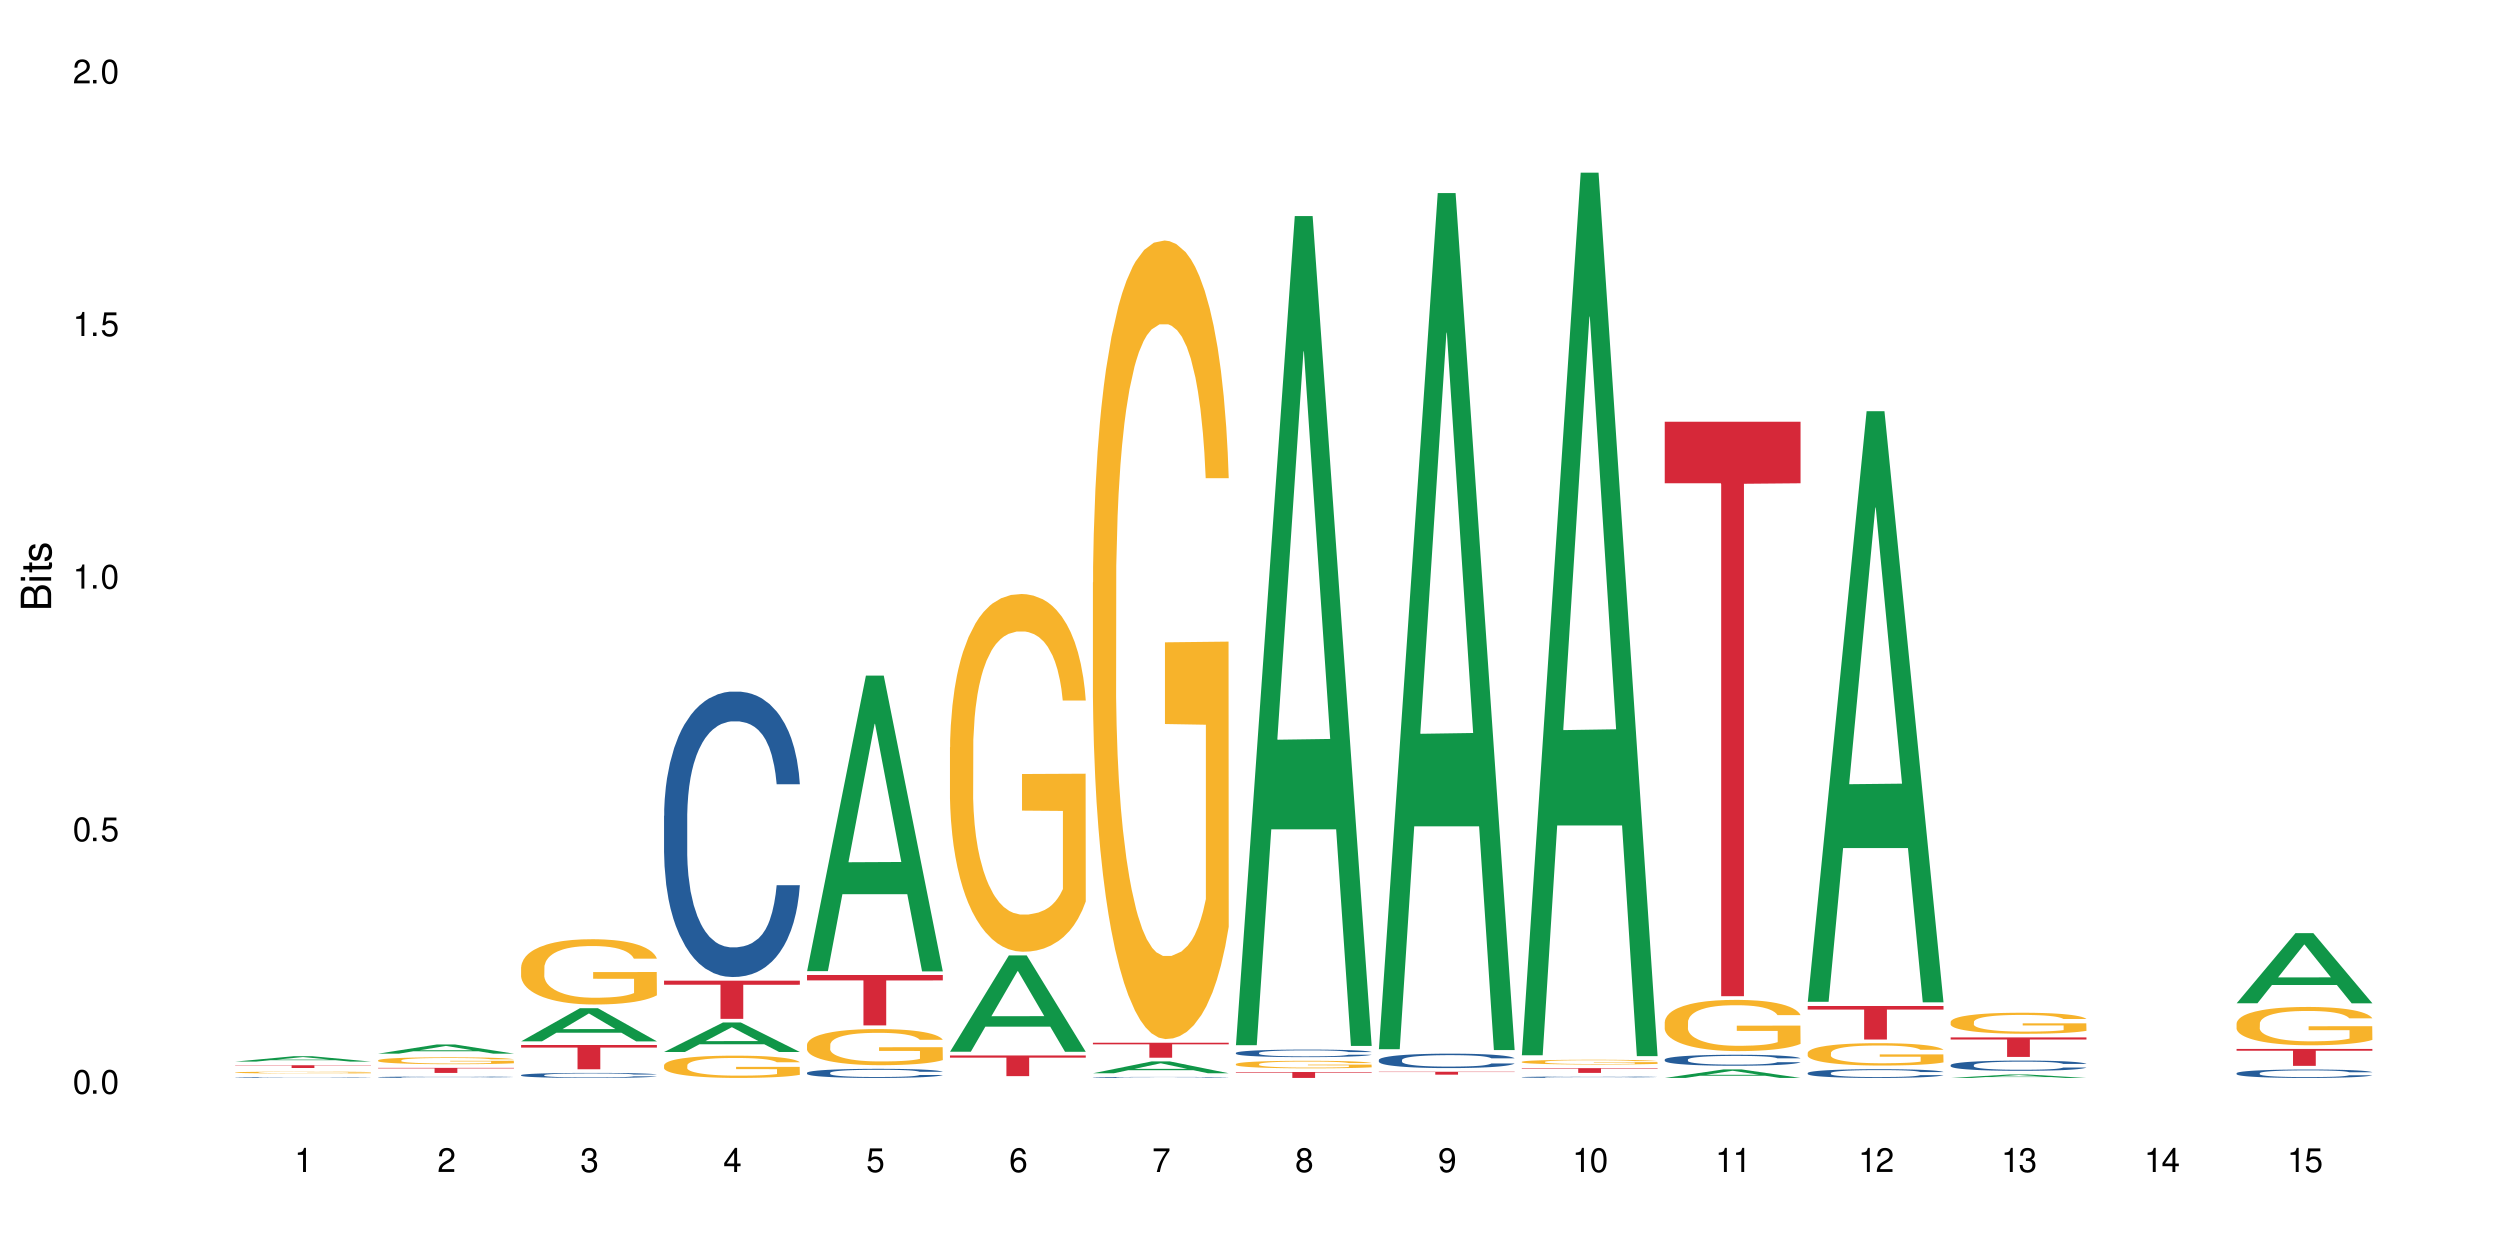 <?xml version="1.0" encoding="UTF-8"?>
<svg xmlns="http://www.w3.org/2000/svg" xmlns:xlink="http://www.w3.org/1999/xlink" width="720" height="360" viewBox="0 0 720 360">
<defs>
<g>
<g id="glyph-0-0">
</g>
<g id="glyph-0-1">
<path d="M 2.641 -6.938 C 2 -6.938 1.422 -6.656 1.078 -6.172 C 0.641 -5.562 0.406 -4.641 0.406 -3.359 C 0.406 -1.016 1.188 0.219 2.641 0.219 C 4.078 0.219 4.859 -1.016 4.859 -3.297 C 4.859 -4.641 4.656 -5.547 4.203 -6.172 C 3.844 -6.656 3.281 -6.938 2.641 -6.938 Z M 2.641 -6.188 C 3.547 -6.188 4 -5.25 4 -3.375 C 4 -1.406 3.562 -0.484 2.625 -0.484 C 1.734 -0.484 1.281 -1.438 1.281 -3.344 C 1.281 -5.25 1.734 -6.188 2.641 -6.188 Z M 2.641 -6.188 "/>
</g>
<g id="glyph-0-2">
<path d="M 1.828 -1 L 0.828 -1 L 0.828 0 L 1.828 0 Z M 1.828 -1 "/>
</g>
<g id="glyph-0-3">
<path d="M 4.562 -6.797 L 1.062 -6.797 L 0.547 -3.094 L 1.328 -3.094 C 1.719 -3.562 2.047 -3.734 2.578 -3.734 C 3.484 -3.734 4.062 -3.109 4.062 -2.094 C 4.062 -1.125 3.484 -0.531 2.578 -0.531 C 1.828 -0.531 1.375 -0.906 1.188 -1.672 L 0.328 -1.672 C 0.453 -1.109 0.547 -0.844 0.75 -0.594 C 1.125 -0.078 1.828 0.219 2.594 0.219 C 3.969 0.219 4.922 -0.781 4.922 -2.219 C 4.922 -3.562 4.031 -4.484 2.719 -4.484 C 2.25 -4.484 1.859 -4.359 1.469 -4.062 L 1.734 -5.969 L 4.562 -5.969 Z M 4.562 -6.797 "/>
</g>
<g id="glyph-0-4">
<path d="M 2.484 -4.938 L 2.484 0 L 3.328 0 L 3.328 -6.938 L 2.766 -6.938 C 2.469 -5.875 2.281 -5.734 0.984 -5.562 L 0.984 -4.938 Z M 2.484 -4.938 "/>
</g>
<g id="glyph-0-5">
<path d="M 4.859 -0.828 L 1.281 -0.828 C 1.359 -1.406 1.672 -1.781 2.5 -2.281 L 3.469 -2.828 C 4.406 -3.344 4.906 -4.062 4.906 -4.906 C 4.906 -5.484 4.672 -6.031 4.266 -6.406 C 3.859 -6.766 3.375 -6.938 2.719 -6.938 C 1.859 -6.938 1.219 -6.625 0.844 -6.031 C 0.609 -5.672 0.5 -5.234 0.484 -4.531 L 1.328 -4.531 C 1.359 -5.016 1.406 -5.281 1.531 -5.516 C 1.75 -5.938 2.188 -6.203 2.703 -6.203 C 3.469 -6.203 4.031 -5.641 4.031 -4.891 C 4.031 -4.344 3.719 -3.859 3.125 -3.516 L 2.234 -3 C 0.812 -2.172 0.406 -1.531 0.328 -0.016 L 4.859 -0.016 Z M 4.859 -0.828 "/>
</g>
<g id="glyph-0-6">
<path d="M 2.125 -3.188 L 2.578 -3.188 C 3.5 -3.188 3.984 -2.766 3.984 -1.922 C 3.984 -1.062 3.469 -0.531 2.594 -0.531 C 1.656 -0.531 1.203 -1 1.156 -2.016 L 0.312 -2.016 C 0.344 -1.453 0.438 -1.094 0.609 -0.781 C 0.953 -0.109 1.625 0.219 2.547 0.219 C 3.953 0.219 4.859 -0.625 4.859 -1.938 C 4.859 -2.828 4.516 -3.297 3.703 -3.594 C 4.344 -3.844 4.656 -4.328 4.656 -5.031 C 4.656 -6.219 3.875 -6.938 2.578 -6.938 C 1.203 -6.938 0.484 -6.172 0.453 -4.703 L 1.297 -4.703 C 1.312 -5.125 1.344 -5.359 1.453 -5.578 C 1.641 -5.969 2.062 -6.203 2.594 -6.203 C 3.344 -6.203 3.797 -5.75 3.797 -5 C 3.797 -4.516 3.609 -4.219 3.25 -4.047 C 3.016 -3.953 2.703 -3.922 2.125 -3.906 Z M 2.125 -3.188 "/>
</g>
<g id="glyph-0-7">
<path d="M 3.141 -1.672 L 3.141 0 L 3.984 0 L 3.984 -1.672 L 4.984 -1.672 L 4.984 -2.438 L 3.984 -2.438 L 3.984 -6.938 L 3.359 -6.938 L 0.266 -2.578 L 0.266 -1.672 Z M 3.141 -2.438 L 1 -2.438 L 3.141 -5.5 Z M 3.141 -2.438 "/>
</g>
<g id="glyph-0-8">
<path d="M 4.781 -5.125 C 4.609 -6.266 3.891 -6.938 2.844 -6.938 C 2.094 -6.938 1.422 -6.578 1.031 -5.953 C 0.594 -5.266 0.406 -4.422 0.406 -3.172 C 0.406 -2 0.578 -1.25 0.984 -0.641 C 1.359 -0.078 1.953 0.219 2.703 0.219 C 3.984 0.219 4.922 -0.75 4.922 -2.094 C 4.922 -3.375 4.062 -4.281 2.844 -4.281 C 2.172 -4.281 1.641 -4.031 1.281 -3.516 C 1.281 -5.234 1.828 -6.188 2.797 -6.188 C 3.391 -6.188 3.797 -5.797 3.938 -5.125 Z M 2.734 -3.531 C 3.547 -3.531 4.062 -2.953 4.062 -2.031 C 4.062 -1.156 3.484 -0.531 2.703 -0.531 C 1.922 -0.531 1.328 -1.188 1.328 -2.078 C 1.328 -2.938 1.906 -3.531 2.734 -3.531 Z M 2.734 -3.531 "/>
</g>
<g id="glyph-0-9">
<path d="M 4.984 -6.797 L 0.438 -6.797 L 0.438 -5.969 L 4.109 -5.969 C 2.5 -3.656 1.828 -2.234 1.328 0 L 2.219 0 C 2.594 -2.172 3.453 -4.047 4.984 -6.094 Z M 4.984 -6.797 "/>
</g>
<g id="glyph-0-10">
<path d="M 3.75 -3.656 C 4.469 -4.094 4.688 -4.438 4.688 -5.078 C 4.688 -6.172 3.844 -6.938 2.641 -6.938 C 1.438 -6.938 0.594 -6.172 0.594 -5.094 C 0.594 -4.438 0.812 -4.094 1.516 -3.656 C 0.734 -3.266 0.359 -2.703 0.359 -1.922 C 0.359 -0.656 1.281 0.219 2.641 0.219 C 3.984 0.219 4.922 -0.656 4.922 -1.922 C 4.922 -2.703 4.531 -3.266 3.75 -3.656 Z M 2.641 -6.188 C 3.359 -6.188 3.812 -5.75 3.812 -5.062 C 3.812 -4.406 3.344 -3.984 2.641 -3.984 C 1.922 -3.984 1.453 -4.406 1.453 -5.078 C 1.453 -5.75 1.922 -6.188 2.641 -6.188 Z M 2.641 -3.266 C 3.484 -3.266 4.062 -2.719 4.062 -1.906 C 4.062 -1.078 3.484 -0.531 2.625 -0.531 C 1.797 -0.531 1.219 -1.094 1.219 -1.906 C 1.219 -2.719 1.781 -3.266 2.641 -3.266 Z M 2.641 -3.266 "/>
</g>
<g id="glyph-0-11">
<path d="M 0.516 -1.578 C 0.672 -0.453 1.406 0.219 2.438 0.219 C 3.188 0.219 3.859 -0.141 4.266 -0.766 C 4.688 -1.453 4.891 -2.297 4.891 -3.547 C 4.891 -4.719 4.703 -5.453 4.312 -6.078 C 3.938 -6.641 3.344 -6.938 2.594 -6.938 C 1.297 -6.938 0.359 -5.969 0.359 -4.625 C 0.359 -3.344 1.234 -2.453 2.453 -2.453 C 3.094 -2.453 3.578 -2.672 4.016 -3.203 C 4 -1.484 3.469 -0.531 2.5 -0.531 C 1.906 -0.531 1.484 -0.906 1.359 -1.578 Z M 2.578 -6.203 C 3.375 -6.203 3.969 -5.531 3.969 -4.641 C 3.969 -3.797 3.391 -3.188 2.547 -3.188 C 1.734 -3.188 1.234 -3.766 1.234 -4.688 C 1.234 -5.562 1.797 -6.203 2.578 -6.203 Z M 2.578 -6.203 "/>
</g>
<g id="glyph-1-0">
</g>
<g id="glyph-1-1">
<path d="M 0 -0.953 L 0 -4.891 C 0 -5.719 -0.234 -6.344 -0.734 -6.797 C -1.188 -7.234 -1.812 -7.469 -2.5 -7.469 C -3.547 -7.469 -4.188 -7 -4.625 -5.875 C -4.984 -6.688 -5.625 -7.094 -6.531 -7.094 C -7.172 -7.094 -7.734 -6.859 -8.141 -6.391 C -8.562 -5.922 -8.75 -5.344 -8.75 -4.5 L -8.75 -0.953 Z M -4.984 -2.062 L -7.766 -2.062 L -7.766 -4.219 C -7.766 -4.844 -7.688 -5.203 -7.453 -5.5 C -7.219 -5.812 -6.859 -5.969 -6.375 -5.969 C -5.891 -5.969 -5.531 -5.812 -5.297 -5.5 C -5.062 -5.203 -4.984 -4.844 -4.984 -4.219 Z M -0.984 -2.062 L -4 -2.062 L -4 -4.781 C -4 -5.766 -3.438 -6.359 -2.484 -6.359 C -1.547 -6.359 -0.984 -5.766 -0.984 -4.781 Z M -0.984 -2.062 "/>
</g>
<g id="glyph-1-2">
<path d="M -6.281 -1.797 L -6.281 -0.797 L 0 -0.797 L 0 -1.797 Z M -8.75 -1.797 L -8.75 -0.797 L -7.484 -0.797 L -7.484 -1.797 Z M -8.75 -1.797 "/>
</g>
<g id="glyph-1-3">
<path d="M -6.281 -3.047 L -6.281 -2.016 L -8.016 -2.016 L -8.016 -1.016 L -6.281 -1.016 L -6.281 -0.172 L -5.469 -0.172 L -5.469 -1.016 L -0.719 -1.016 C -0.078 -1.016 0.281 -1.453 0.281 -2.234 C 0.281 -2.5 0.25 -2.719 0.188 -3.047 L -0.641 -3.047 C -0.609 -2.906 -0.594 -2.766 -0.594 -2.562 C -0.594 -2.141 -0.719 -2.016 -1.156 -2.016 L -5.469 -2.016 L -5.469 -3.047 Z M -6.281 -3.047 "/>
</g>
<g id="glyph-1-4">
<path d="M -4.531 -5.25 C -5.766 -5.25 -6.469 -4.422 -6.469 -2.969 C -6.469 -1.516 -5.719 -0.562 -4.547 -0.562 C -3.562 -0.562 -3.094 -1.062 -2.734 -2.562 L -2.516 -3.484 C -2.344 -4.188 -2.094 -4.469 -1.641 -4.469 C -1.047 -4.469 -0.641 -3.875 -0.641 -3 C -0.641 -2.453 -0.797 -2 -1.062 -1.75 C -1.25 -1.594 -1.422 -1.531 -1.875 -1.469 L -1.875 -0.406 C -0.422 -0.453 0.281 -1.266 0.281 -2.922 C 0.281 -4.5 -0.5 -5.516 -1.719 -5.516 C -2.656 -5.516 -3.172 -4.984 -3.469 -3.734 L -3.703 -2.766 C -3.891 -1.953 -4.156 -1.609 -4.594 -1.609 C -5.188 -1.609 -5.547 -2.125 -5.547 -2.938 C -5.547 -3.75 -5.203 -4.172 -4.531 -4.203 Z M -4.531 -5.25 "/>
</g>
</g>
</defs>
<rect x="-72" y="-36" width="864" height="432" fill="rgb(100%, 100%, 100%)" fill-opacity="1"/>
<path fill-rule="nonzero" fill="rgb(6.275%, 58.824%, 28.235%)" fill-opacity="1" d="M 67.73 305.742 L 67.773 305.738 L 84.695 304.18 L 89.836 304.18 L 106.844 305.742 L 100.867 305.742 L 96.605 305.336 L 77.926 305.336 L 73.75 305.742 L 67.73 305.742 L 79.723 305.168 L 94.895 305.164 L 87.328 304.434 L 87.246 304.434 L 87.16 304.438 L 79.684 305.164 L 79.723 305.168 Z M 67.73 305.742 "/>
<path fill-rule="nonzero" fill="rgb(14.51%, 36.078%, 60%)" fill-opacity="1" d="M 67.73 310.316 L 67.777 310.316 L 67.777 310.309 L 67.922 310.301 L 68.254 310.289 L 68.59 310.285 L 69.449 310.27 L 70.641 310.258 L 71.879 310.25 L 72.785 310.242 L 73.598 310.238 L 75.457 310.23 L 76.652 310.227 L 77.938 310.223 L 79.512 310.219 L 80.656 310.219 L 83.234 310.215 L 85.141 310.211 L 91.723 310.211 L 93.105 310.215 L 94.633 310.215 L 95.922 310.219 L 98.164 310.223 L 100.168 310.227 L 101.074 310.23 L 102.504 310.238 L 103.602 310.246 L 104.363 310.25 L 105.223 310.258 L 105.984 310.27 L 106.559 310.281 L 106.844 310.289 L 100.168 310.289 L 99.832 310.281 L 99.449 310.273 L 98.02 310.258 L 97.02 310.25 L 96.113 310.246 L 94.871 310.242 L 93.773 310.242 L 92.629 310.238 L 91.531 310.238 L 89.434 310.234 L 87 310.234 L 86.094 310.238 L 83.234 310.238 L 81.801 310.242 L 80.801 310.246 L 79.609 310.25 L 78.797 310.254 L 77.797 310.258 L 77.078 310.266 L 76.27 310.273 L 75.793 310.277 L 75.363 310.285 L 74.98 310.289 L 74.695 310.297 L 74.504 310.305 L 74.41 310.312 L 74.41 310.348 L 74.504 310.355 L 74.742 310.363 L 75.363 310.379 L 76.27 310.391 L 77.32 310.398 L 78.32 310.406 L 78.891 310.406 L 79.656 310.41 L 80.848 310.414 L 82.566 310.422 L 85.094 310.422 L 86.668 310.426 L 88.766 310.426 L 90.625 310.422 L 93.156 310.422 L 94.918 310.418 L 96.016 310.414 L 96.969 310.41 L 97.688 310.406 L 98.164 310.402 L 98.879 310.395 L 99.449 310.387 L 99.879 310.379 L 100.168 310.371 L 106.844 310.371 L 106.559 310.383 L 106.129 310.391 L 105.699 310.395 L 105.031 310.402 L 104.27 310.41 L 103.172 310.418 L 102.266 310.422 L 101.074 310.43 L 99.977 310.434 L 98.781 310.438 L 97.02 310.441 L 95.875 310.441 L 94.633 310.445 L 93.156 310.445 L 91.293 310.449 L 83.949 310.449 L 81.992 310.445 L 79.559 310.441 L 77.797 310.438 L 76.414 310.434 L 75.219 310.43 L 73.883 310.422 L 72.168 310.414 L 71.117 310.406 L 70.402 310.402 L 69.59 310.391 L 69.02 310.383 L 68.352 310.371 L 67.875 310.355 L 67.73 310.344 Z M 67.73 310.316 "/>
<path fill-rule="nonzero" fill="rgb(96.863%, 70.196%, 16.863%)" fill-opacity="1" d="M 67.73 308.859 L 67.777 308.859 L 67.777 308.848 L 67.969 308.828 L 68.445 308.797 L 69.066 308.77 L 69.734 308.75 L 70.164 308.742 L 70.879 308.727 L 71.5 308.715 L 73.074 308.695 L 75.078 308.672 L 76.172 308.664 L 77.414 308.656 L 79.18 308.648 L 79.988 308.645 L 82.469 308.637 L 85.285 308.629 L 89.816 308.629 L 91.77 308.633 L 94.441 308.637 L 95.969 308.641 L 97.16 308.648 L 98.402 308.652 L 99.926 308.664 L 101.359 308.676 L 103.648 308.699 L 104.602 308.715 L 105.414 308.734 L 106.129 308.754 L 106.559 308.773 L 106.844 308.789 L 100.215 308.789 L 99.832 308.773 L 99.402 308.758 L 98.688 308.742 L 97.973 308.73 L 97.258 308.723 L 95.922 308.707 L 94.777 308.699 L 93.344 308.695 L 91.961 308.688 L 90.387 308.688 L 89.434 308.684 L 86.906 308.684 L 84.617 308.688 L 83.281 308.691 L 82.328 308.695 L 80.992 308.703 L 80.18 308.711 L 79.703 308.715 L 78.273 308.73 L 77.32 308.742 L 76.793 308.75 L 76.125 308.766 L 75.648 308.781 L 75.125 308.801 L 74.84 308.812 L 74.457 308.848 L 74.41 308.934 L 74.551 308.953 L 74.84 308.973 L 75.219 308.992 L 75.793 309.012 L 76.363 309.023 L 77.367 309.043 L 78.227 309.055 L 78.891 309.062 L 80.18 309.078 L 80.703 309.082 L 81.945 309.09 L 83.234 309.098 L 84.809 309.102 L 86 309.105 L 87.906 309.109 L 90.34 309.109 L 93.203 309.105 L 95.016 309.102 L 96.254 309.098 L 97.066 309.094 L 98.066 309.09 L 98.781 309.086 L 99.449 309.078 L 100.262 309.07 L 100.262 308.953 L 88.48 308.953 L 88.48 308.898 L 106.797 308.898 L 106.844 309.09 L 105.844 309.102 L 104.602 309.113 L 103.41 309.125 L 102.168 309.133 L 100.406 309.141 L 98.973 309.148 L 96.781 309.156 L 94.777 309.16 L 92.676 309.164 L 86.668 309.164 L 84.57 309.16 L 82.898 309.156 L 81.371 309.152 L 79.848 309.145 L 77.938 309.137 L 76.699 309.125 L 75.41 309.117 L 74.121 309.105 L 72.977 309.09 L 72.215 309.082 L 71.453 309.07 L 70.641 309.055 L 69.879 309.039 L 69.305 309.023 L 68.781 309.004 L 68.398 308.988 L 68.016 308.969 L 67.828 308.949 L 67.73 308.934 Z M 67.73 308.859 "/>
<path fill-rule="nonzero" fill="rgb(83.922%, 15.686%, 22.353%)" fill-opacity="1" d="M 67.73 306.789 L 106.844 306.789 L 106.844 306.875 L 90.543 306.875 L 90.543 307.582 L 83.984 307.582 L 83.984 306.875 L 67.73 306.875 Z M 67.73 306.789 "/>
<path fill-rule="nonzero" fill="rgb(6.275%, 58.824%, 28.235%)" fill-opacity="1" d="M 108.902 303.449 L 108.945 303.445 L 125.867 300.801 L 131.008 300.801 L 148.016 303.449 L 142.039 303.449 L 137.777 302.758 L 119.098 302.758 L 114.922 303.449 L 108.902 303.449 L 120.895 302.473 L 136.062 302.469 L 128.5 301.234 L 128.418 301.23 L 128.332 301.238 L 120.855 302.469 L 120.895 302.473 Z M 108.902 303.449 "/>
<path fill-rule="nonzero" fill="rgb(14.51%, 36.078%, 60%)" fill-opacity="1" d="M 108.902 310.227 L 108.949 310.227 L 108.949 310.215 L 109.094 310.203 L 109.426 310.184 L 109.762 310.172 L 110.621 310.152 L 111.812 310.133 L 113.051 310.117 L 113.957 310.105 L 114.77 310.098 L 116.629 310.086 L 117.82 310.078 L 119.109 310.074 L 120.684 310.066 L 121.828 310.062 L 124.406 310.059 L 126.312 310.055 L 134.277 310.055 L 135.805 310.059 L 137.094 310.062 L 139.336 310.07 L 141.336 310.082 L 142.242 310.086 L 143.676 310.098 L 144.773 310.109 L 145.535 310.117 L 146.395 310.133 L 147.156 310.148 L 147.73 310.168 L 148.016 310.18 L 141.336 310.18 L 141.004 310.168 L 140.621 310.156 L 139.906 310.141 L 139.191 310.129 L 138.191 310.121 L 137.285 310.113 L 136.043 310.105 L 134.945 310.102 L 133.801 310.098 L 132.703 310.098 L 130.605 310.094 L 127.266 310.094 L 125.406 310.098 L 124.406 310.102 L 122.973 310.105 L 121.973 310.109 L 120.781 310.117 L 119.969 310.125 L 118.969 310.133 L 118.25 310.141 L 117.441 310.152 L 116.965 310.164 L 116.535 310.172 L 116.152 310.184 L 115.867 310.195 L 115.676 310.211 L 115.582 310.223 L 115.582 310.281 L 115.676 310.293 L 115.914 310.309 L 116.535 310.332 L 117.441 310.348 L 118.488 310.363 L 119.492 310.375 L 120.062 310.379 L 120.828 310.387 L 122.02 310.395 L 123.738 310.402 L 124.738 310.402 L 126.266 310.406 L 133.039 310.406 L 134.324 310.402 L 136.09 310.395 L 137.188 310.391 L 138.141 310.383 L 138.859 310.375 L 139.336 310.371 L 140.051 310.359 L 140.621 310.348 L 141.051 310.336 L 141.336 310.32 L 148.016 310.32 L 147.73 310.336 L 147.301 310.352 L 146.871 310.359 L 146.203 310.375 L 145.441 310.387 L 144.344 310.398 L 143.438 310.406 L 142.242 310.414 L 141.148 310.422 L 139.953 310.43 L 138.191 310.434 L 137.043 310.438 L 135.805 310.441 L 134.324 310.445 L 132.465 310.449 L 126.598 310.449 L 125.121 310.445 L 123.164 310.445 L 120.73 310.438 L 118.969 310.43 L 117.582 310.422 L 116.391 310.418 L 115.055 310.406 L 113.34 310.391 L 112.289 310.379 L 111.574 310.367 L 110.762 310.355 L 110.191 310.34 L 109.523 310.32 L 109.047 310.297 L 108.902 310.277 Z M 108.902 310.227 "/>
<path fill-rule="nonzero" fill="rgb(96.863%, 70.196%, 16.863%)" fill-opacity="1" d="M 108.902 305.352 L 108.949 305.352 L 108.949 305.316 L 109.141 305.234 L 109.617 305.121 L 110.238 305.027 L 110.906 304.953 L 111.336 304.914 L 112.051 304.859 L 112.672 304.82 L 114.246 304.738 L 116.25 304.66 L 117.344 304.629 L 118.586 304.598 L 120.352 304.562 L 121.16 304.551 L 123.641 304.52 L 126.457 304.504 L 129.555 304.496 L 130.988 304.5 L 132.941 304.508 L 135.613 304.527 L 137.141 304.547 L 138.332 304.562 L 139.574 304.586 L 141.098 304.625 L 142.531 304.668 L 143.676 304.711 L 144.82 304.766 L 145.773 304.824 L 146.586 304.887 L 147.301 304.965 L 147.73 305.027 L 148.016 305.094 L 141.387 305.094 L 141.004 305.027 L 140.574 304.98 L 139.859 304.918 L 139.145 304.875 L 138.43 304.84 L 137.094 304.793 L 135.949 304.766 L 134.516 304.738 L 133.133 304.723 L 131.559 304.711 L 130.605 304.707 L 128.078 304.707 L 125.789 304.719 L 124.453 304.734 L 123.5 304.75 L 122.164 304.777 L 121.352 304.797 L 120.875 304.812 L 119.445 304.871 L 118.488 304.922 L 117.965 304.957 L 117.297 305.012 L 116.82 305.059 L 116.297 305.133 L 116.008 305.188 L 115.629 305.312 L 115.582 305.641 L 115.723 305.707 L 116.008 305.785 L 116.391 305.848 L 116.965 305.918 L 117.535 305.973 L 118.539 306.043 L 119.395 306.09 L 120.062 306.121 L 121.352 306.172 L 121.875 306.188 L 123.117 306.219 L 124.406 306.246 L 125.98 306.266 L 127.172 306.277 L 129.078 306.289 L 131.512 306.289 L 134.375 306.277 L 136.188 306.262 L 137.426 306.246 L 138.238 306.234 L 139.238 306.215 L 139.953 306.195 L 140.621 306.176 L 141.434 306.145 L 141.434 305.707 L 129.652 305.707 L 129.652 305.504 L 147.969 305.5 L 148.016 306.215 L 147.016 306.262 L 145.773 306.312 L 144.582 306.348 L 143.34 306.379 L 141.578 306.414 L 140.145 306.434 L 137.949 306.461 L 135.949 306.477 L 133.848 306.488 L 131.988 306.492 L 129.793 306.496 L 127.84 306.492 L 125.742 306.48 L 124.07 306.465 L 122.543 306.449 L 121.02 306.426 L 119.109 306.387 L 117.871 306.355 L 116.582 306.316 L 115.293 306.27 L 114.148 306.223 L 113.387 306.184 L 112.625 306.141 L 111.812 306.086 L 111.051 306.023 L 110.477 305.965 L 109.953 305.902 L 109.57 305.844 L 109.188 305.762 L 108.996 305.695 L 108.902 305.637 Z M 108.902 305.352 "/>
<path fill-rule="nonzero" fill="rgb(83.922%, 15.686%, 22.353%)" fill-opacity="1" d="M 108.902 307.543 L 148.016 307.543 L 148.016 307.699 L 131.715 307.699 L 131.715 309.008 L 125.156 309.008 L 125.156 307.703 L 125.062 307.699 L 108.902 307.699 Z M 108.902 307.543 "/>
<path fill-rule="nonzero" fill="rgb(6.275%, 58.824%, 28.235%)" fill-opacity="1" d="M 150.074 299.906 L 150.117 299.895 L 167.039 290.352 L 172.18 290.352 L 189.188 299.914 L 183.211 299.914 L 178.949 297.418 L 160.27 297.418 L 156.09 299.906 L 150.074 299.906 L 162.066 296.383 L 177.234 296.375 L 169.672 291.914 L 169.59 291.902 L 169.504 291.93 L 162.027 296.375 L 162.066 296.383 Z M 150.074 299.906 "/>
<path fill-rule="nonzero" fill="rgb(14.51%, 36.078%, 60%)" fill-opacity="1" d="M 150.074 309.629 L 150.121 309.625 L 150.121 309.594 L 150.266 309.543 L 150.598 309.48 L 150.934 309.438 L 151.793 309.359 L 152.984 309.281 L 154.223 309.223 L 155.129 309.188 L 155.941 309.164 L 157.801 309.113 L 158.992 309.09 L 160.281 309.066 L 161.855 309.043 L 163 309.031 L 165.578 309.008 L 167.484 309 L 168.965 308.996 L 172.16 308.996 L 174.066 309 L 175.449 309.008 L 176.977 309.02 L 178.266 309.031 L 180.508 309.059 L 182.508 309.098 L 183.414 309.117 L 184.848 309.16 L 185.945 309.199 L 186.707 309.234 L 187.566 309.281 L 188.328 309.344 L 188.902 309.41 L 189.188 309.469 L 182.508 309.469 L 182.176 309.414 L 181.793 309.371 L 181.078 309.316 L 180.363 309.281 L 179.359 309.242 L 178.453 309.215 L 177.215 309.191 L 176.117 309.176 L 174.973 309.164 L 173.875 309.156 L 171.777 309.148 L 168.438 309.148 L 166.578 309.16 L 165.578 309.168 L 164.145 309.188 L 163.145 309.207 L 161.953 309.23 L 161.141 309.254 L 160.137 309.289 L 159.422 309.32 L 158.613 309.363 L 158.137 309.398 L 157.707 309.434 L 157.324 309.477 L 157.039 309.523 L 156.848 309.574 L 156.754 309.621 L 156.754 309.828 L 156.848 309.875 L 157.086 309.93 L 157.707 310.012 L 158.613 310.082 L 159.66 310.137 L 160.664 310.18 L 161.234 310.195 L 162 310.219 L 163.191 310.246 L 164.91 310.27 L 165.91 310.281 L 167.438 310.293 L 169.012 310.297 L 171.109 310.297 L 172.969 310.293 L 174.211 310.285 L 175.496 310.273 L 177.262 310.254 L 178.359 310.23 L 179.312 310.207 L 180.027 310.18 L 180.508 310.16 L 181.223 310.117 L 181.793 310.074 L 182.223 310.027 L 182.508 309.98 L 189.188 309.98 L 188.902 310.035 L 188.473 310.086 L 188.043 310.125 L 187.375 310.172 L 186.613 310.211 L 185.516 310.258 L 184.609 310.289 L 183.414 310.324 L 182.32 310.348 L 181.125 310.371 L 179.359 310.398 L 178.215 310.41 L 176.977 310.422 L 175.496 310.434 L 173.637 310.441 L 171.633 310.449 L 169.773 310.449 L 167.77 310.445 L 166.293 310.441 L 164.336 310.43 L 161.902 310.406 L 160.137 310.379 L 158.754 310.355 L 157.562 310.328 L 156.227 310.293 L 154.512 310.234 L 153.461 310.188 L 152.746 310.152 L 151.934 310.102 L 151.363 310.055 L 150.695 309.98 L 150.219 309.883 L 150.074 309.812 Z M 150.074 309.629 "/>
<path fill-rule="nonzero" fill="rgb(96.863%, 70.196%, 16.863%)" fill-opacity="1" d="M 150.074 278.547 L 150.121 278.531 L 150.121 278.188 L 150.312 277.414 L 150.789 276.352 L 151.41 275.473 L 152.078 274.785 L 152.508 274.426 L 153.223 273.91 L 153.844 273.531 L 155.418 272.758 L 157.418 272.039 L 158.516 271.73 L 159.758 271.438 L 161.523 271.109 L 162.332 270.988 L 164.812 270.715 L 167.629 270.543 L 170.727 270.492 L 172.16 270.508 L 174.113 270.578 L 176.785 270.766 L 178.312 270.938 L 179.504 271.109 L 180.746 271.332 L 182.27 271.676 L 183.703 272.09 L 184.848 272.5 L 185.992 273.016 L 186.945 273.566 L 187.758 274.168 L 188.473 274.891 L 188.902 275.492 L 189.188 276.094 L 182.559 276.094 L 182.176 275.492 L 181.746 275.027 L 181.031 274.461 L 180.316 274.047 L 179.602 273.723 L 178.266 273.273 L 177.121 273 L 175.688 272.758 L 174.305 272.605 L 172.73 272.5 L 171.777 272.469 L 169.25 272.469 L 166.961 272.586 L 165.625 272.727 L 164.672 272.863 L 163.336 273.121 L 162.523 273.328 L 162.047 273.465 L 160.617 273.996 L 159.66 274.477 L 159.137 274.805 L 158.469 275.32 L 157.992 275.781 L 157.469 276.469 L 157.18 276.984 L 156.801 278.152 L 156.754 281.246 L 156.895 281.898 L 157.18 282.602 L 157.562 283.223 L 158.137 283.875 L 158.707 284.371 L 159.711 285.043 L 160.566 285.488 L 161.234 285.781 L 162.523 286.246 L 163.047 286.398 L 164.289 286.707 L 165.578 286.949 L 167.148 287.156 L 168.344 287.258 L 170.25 287.344 L 172.684 287.344 L 175.547 287.242 L 177.359 287.105 L 178.598 286.965 L 179.41 286.848 L 180.41 286.656 L 181.125 286.484 L 181.793 286.297 L 182.605 286.004 L 182.605 281.898 L 170.824 281.883 L 170.824 279.957 L 189.141 279.941 L 189.188 286.656 L 188.188 287.121 L 186.945 287.566 L 185.754 287.91 L 184.512 288.203 L 182.746 288.531 L 181.316 288.734 L 179.121 288.977 L 177.121 289.133 L 175.02 289.234 L 173.16 289.285 L 170.965 289.301 L 169.012 289.27 L 166.91 289.164 L 165.242 289.027 L 163.715 288.855 L 162.191 288.633 L 160.281 288.273 L 159.043 287.98 L 157.754 287.617 L 156.465 287.191 L 155.32 286.727 L 154.559 286.363 L 153.793 285.953 L 152.984 285.438 L 152.219 284.852 L 151.648 284.32 L 151.125 283.719 L 150.742 283.152 L 150.359 282.379 L 150.168 281.762 L 150.074 281.23 Z M 150.074 278.547 "/>
<path fill-rule="nonzero" fill="rgb(83.922%, 15.686%, 22.353%)" fill-opacity="1" d="M 150.074 300.961 L 189.188 300.961 L 189.188 301.707 L 172.887 301.715 L 172.887 307.949 L 166.328 307.949 L 166.328 301.723 L 166.234 301.707 L 150.074 301.707 Z M 150.074 300.961 "/>
<path fill-rule="nonzero" fill="rgb(6.275%, 58.824%, 28.235%)" fill-opacity="1" d="M 191.246 302.969 L 191.289 302.961 L 208.211 294.477 L 213.352 294.477 L 230.359 302.977 L 224.383 302.977 L 220.121 300.758 L 201.441 300.758 L 197.262 302.969 L 191.246 302.969 L 203.238 299.84 L 218.406 299.832 L 210.844 295.863 L 210.762 295.855 L 210.676 295.879 L 203.195 299.832 L 203.238 299.84 Z M 191.246 302.969 "/>
<path fill-rule="nonzero" fill="rgb(14.51%, 36.078%, 60%)" fill-opacity="1" d="M 191.246 234.957 L 191.293 234.883 L 191.293 233.082 L 191.438 230.227 L 191.77 226.621 L 192.105 224.141 L 192.965 219.707 L 194.156 215.426 L 195.395 212.121 L 196.301 210.168 L 197.113 208.664 L 198.973 205.883 L 200.164 204.457 L 201.453 203.18 L 203.027 201.902 L 204.172 201.152 L 206.746 199.949 L 208.656 199.422 L 210.133 199.199 L 213.332 199.199 L 215.238 199.496 L 216.621 199.875 L 218.148 200.477 L 219.438 201.152 L 221.676 202.805 L 223.68 204.906 L 224.586 206.109 L 226.02 208.438 L 227.117 210.691 L 227.879 212.645 L 228.738 215.426 L 229.5 218.805 L 230.074 222.637 L 230.359 225.867 L 223.68 225.867 L 223.348 222.863 L 222.965 220.535 L 222.25 217.453 L 221.535 215.273 L 220.531 213.098 L 219.625 211.668 L 218.387 210.242 L 217.289 209.34 L 216.145 208.664 L 215.047 208.215 L 212.949 207.762 L 210.516 207.762 L 209.609 207.914 L 207.75 208.512 L 206.746 209.039 L 205.316 210.09 L 204.316 211.066 L 203.121 212.57 L 202.312 213.848 L 201.309 215.801 L 200.594 217.527 L 199.785 220.008 L 199.309 221.887 L 198.879 223.988 L 198.496 226.469 L 198.211 229.098 L 198.02 231.879 L 197.922 234.582 L 197.922 246.227 L 198.02 248.934 L 198.258 252.09 L 198.879 256.672 L 199.785 260.652 L 200.832 263.809 L 201.836 266.062 L 202.406 267.113 L 203.172 268.316 L 204.363 269.82 L 206.082 271.32 L 207.082 271.922 L 208.609 272.523 L 210.184 272.824 L 212.281 272.824 L 214.141 272.523 L 215.383 272.148 L 216.668 271.547 L 218.434 270.27 L 219.531 269.066 L 220.484 267.641 L 221.199 266.211 L 221.676 265.012 L 222.395 262.68 L 222.965 260.129 L 223.395 257.496 L 223.68 254.941 L 230.359 254.941 L 230.074 257.949 L 229.645 260.879 L 229.215 263.059 L 228.547 265.688 L 227.781 268.016 L 226.688 270.645 L 225.781 272.375 L 224.586 274.25 L 223.488 275.68 L 222.297 276.957 L 220.531 278.457 L 219.387 279.211 L 218.148 279.887 L 216.668 280.488 L 214.809 281.012 L 212.805 281.312 L 210.945 281.387 L 208.941 281.238 L 207.465 280.938 L 205.508 280.262 L 203.074 278.91 L 201.309 277.48 L 199.926 276.055 L 198.734 274.551 L 197.398 272.523 L 195.684 269.219 L 194.633 266.664 L 193.918 264.559 L 193.105 261.629 L 192.535 259 L 191.867 254.793 L 191.391 249.457 L 191.246 245.328 Z M 191.246 234.957 "/>
<path fill-rule="nonzero" fill="rgb(96.863%, 70.196%, 16.863%)" fill-opacity="1" d="M 191.246 306.777 L 191.293 306.77 L 191.293 306.652 L 191.484 306.387 L 191.961 306.023 L 192.582 305.727 L 193.25 305.492 L 193.68 305.367 L 194.395 305.191 L 195.016 305.062 L 196.59 304.797 L 198.59 304.551 L 199.688 304.445 L 200.93 304.348 L 202.695 304.234 L 203.504 304.195 L 205.984 304.102 L 208.801 304.043 L 211.898 304.023 L 213.332 304.031 L 215.285 304.055 L 217.957 304.117 L 219.484 304.176 L 220.676 304.234 L 221.918 304.312 L 223.441 304.43 L 224.875 304.57 L 226.02 304.711 L 227.164 304.887 L 228.117 305.074 L 228.93 305.281 L 229.645 305.527 L 230.074 305.73 L 230.359 305.938 L 223.73 305.938 L 223.348 305.73 L 222.918 305.574 L 222.203 305.379 L 221.488 305.238 L 220.77 305.125 L 219.438 304.973 L 218.293 304.879 L 216.859 304.797 L 215.477 304.746 L 213.902 304.711 L 212.949 304.699 L 210.422 304.699 L 208.133 304.738 L 206.797 304.785 L 205.84 304.832 L 204.508 304.922 L 203.695 304.992 L 203.219 305.039 L 201.789 305.219 L 200.832 305.387 L 200.309 305.496 L 199.641 305.672 L 199.164 305.832 L 198.641 306.066 L 198.352 306.242 L 197.973 306.641 L 197.922 307.695 L 198.066 307.922 L 198.352 308.16 L 198.734 308.371 L 199.309 308.594 L 199.879 308.766 L 200.883 308.992 L 201.738 309.148 L 202.406 309.246 L 203.695 309.406 L 204.219 309.457 L 205.461 309.562 L 206.746 309.645 L 208.32 309.715 L 209.516 309.75 L 211.422 309.781 L 213.855 309.781 L 216.719 309.746 L 218.531 309.699 L 219.77 309.652 L 220.582 309.609 L 221.582 309.547 L 222.297 309.488 L 222.965 309.422 L 223.777 309.324 L 223.777 307.922 L 211.996 307.914 L 211.996 307.258 L 230.312 307.25 L 230.359 309.547 L 229.355 309.703 L 228.117 309.855 L 226.926 309.973 L 225.684 310.074 L 223.918 310.184 L 222.488 310.254 L 220.293 310.336 L 218.293 310.391 L 216.191 310.426 L 214.332 310.445 L 212.137 310.449 L 210.184 310.438 L 208.082 310.402 L 206.414 310.355 L 204.887 310.297 L 203.359 310.219 L 201.453 310.098 L 200.215 309.996 L 198.926 309.875 L 197.637 309.727 L 196.492 309.57 L 195.73 309.445 L 194.965 309.305 L 194.156 309.129 L 193.391 308.93 L 192.82 308.746 L 192.297 308.543 L 191.914 308.348 L 191.531 308.086 L 191.34 307.875 L 191.246 307.691 Z M 191.246 306.777 "/>
<path fill-rule="nonzero" fill="rgb(83.922%, 15.686%, 22.353%)" fill-opacity="1" d="M 191.246 282.438 L 230.359 282.438 L 230.359 283.613 L 214.059 283.621 L 214.059 293.43 L 207.5 293.43 L 207.5 283.633 L 207.402 283.613 L 191.246 283.613 Z M 191.246 282.438 "/>
<path fill-rule="nonzero" fill="rgb(6.275%, 58.824%, 28.235%)" fill-opacity="1" d="M 232.418 279.684 L 232.461 279.602 L 249.383 194.582 L 254.523 194.582 L 271.531 279.762 L 265.555 279.762 L 261.293 257.527 L 242.613 257.527 L 238.434 279.684 L 232.418 279.684 L 244.41 248.328 L 259.578 248.25 L 252.016 208.5 L 251.934 208.418 L 251.848 208.66 L 244.367 248.25 L 244.41 248.328 Z M 232.418 279.684 "/>
<path fill-rule="nonzero" fill="rgb(14.51%, 36.078%, 60%)" fill-opacity="1" d="M 232.418 308.965 L 232.465 308.965 L 232.465 308.906 L 232.609 308.812 L 232.941 308.699 L 233.277 308.621 L 234.133 308.477 L 235.328 308.34 L 236.566 308.234 L 237.473 308.172 L 238.285 308.125 L 240.145 308.035 L 241.336 307.992 L 242.625 307.949 L 244.199 307.91 L 245.344 307.887 L 247.918 307.848 L 249.828 307.828 L 251.305 307.824 L 254.504 307.824 L 256.41 307.832 L 257.793 307.844 L 259.32 307.863 L 260.609 307.887 L 262.848 307.938 L 264.852 308.004 L 265.758 308.043 L 267.191 308.117 L 268.285 308.191 L 269.051 308.254 L 269.91 308.34 L 270.672 308.449 L 271.246 308.57 L 271.531 308.676 L 264.852 308.676 L 264.52 308.578 L 264.137 308.504 L 263.422 308.406 L 262.707 308.336 L 261.703 308.266 L 260.797 308.223 L 259.559 308.176 L 258.461 308.148 L 257.316 308.125 L 256.219 308.109 L 254.121 308.098 L 251.688 308.098 L 250.781 308.102 L 248.922 308.121 L 247.918 308.137 L 246.488 308.172 L 245.488 308.203 L 244.293 308.25 L 243.484 308.289 L 242.48 308.352 L 241.766 308.41 L 240.957 308.488 L 240.48 308.547 L 240.051 308.613 L 239.668 308.695 L 239.383 308.777 L 239.191 308.867 L 239.094 308.953 L 239.094 309.324 L 239.191 309.41 L 239.43 309.512 L 240.051 309.66 L 240.957 309.785 L 242.004 309.887 L 243.008 309.961 L 243.578 309.992 L 244.344 310.031 L 245.535 310.078 L 247.25 310.129 L 248.254 310.148 L 249.781 310.164 L 251.355 310.176 L 253.453 310.176 L 255.312 310.164 L 256.555 310.152 L 257.84 310.133 L 259.605 310.094 L 260.703 310.055 L 261.656 310.012 L 262.371 309.965 L 262.848 309.926 L 263.566 309.852 L 264.137 309.77 L 264.566 309.688 L 264.852 309.605 L 271.531 309.605 L 271.246 309.699 L 270.816 309.793 L 270.387 309.863 L 269.719 309.949 L 268.953 310.023 L 267.859 310.105 L 266.953 310.16 L 265.758 310.223 L 264.66 310.266 L 263.469 310.309 L 261.703 310.355 L 260.559 310.379 L 259.32 310.402 L 257.84 310.422 L 255.98 310.438 L 253.977 310.445 L 252.117 310.449 L 250.113 310.445 L 248.637 310.434 L 246.68 310.414 L 244.246 310.371 L 242.48 310.324 L 241.098 310.277 L 239.906 310.23 L 238.57 310.164 L 236.852 310.059 L 235.805 309.98 L 235.09 309.91 L 234.277 309.816 L 233.707 309.734 L 233.039 309.598 L 232.559 309.43 L 232.418 309.297 Z M 232.418 308.965 "/>
<path fill-rule="nonzero" fill="rgb(96.863%, 70.196%, 16.863%)" fill-opacity="1" d="M 232.418 300.824 L 232.465 300.816 L 232.465 300.625 L 232.656 300.199 L 233.133 299.609 L 233.754 299.125 L 234.422 298.746 L 234.852 298.547 L 235.566 298.262 L 236.188 298.051 L 237.758 297.625 L 239.762 297.223 L 240.859 297.055 L 242.102 296.891 L 243.863 296.711 L 244.676 296.645 L 247.156 296.492 L 249.969 296.398 L 253.07 296.367 L 254.504 296.379 L 256.457 296.418 L 259.129 296.52 L 260.656 296.617 L 261.848 296.711 L 263.086 296.836 L 264.613 297.023 L 266.047 297.254 L 267.191 297.48 L 268.336 297.766 L 269.289 298.07 L 270.098 298.402 L 270.816 298.801 L 271.246 299.133 L 271.531 299.469 L 264.898 299.469 L 264.52 299.133 L 264.09 298.879 L 263.375 298.562 L 262.66 298.336 L 261.941 298.156 L 260.609 297.91 L 259.461 297.758 L 258.031 297.625 L 256.648 297.539 L 255.074 297.48 L 254.121 297.461 L 251.594 297.461 L 249.305 297.527 L 247.969 297.605 L 247.012 297.68 L 245.676 297.824 L 244.867 297.938 L 244.391 298.012 L 242.957 298.309 L 242.004 298.574 L 241.48 298.754 L 240.812 299.039 L 240.336 299.297 L 239.812 299.676 L 239.523 299.961 L 239.145 300.609 L 239.094 302.316 L 239.238 302.68 L 239.523 303.07 L 239.906 303.41 L 240.48 303.773 L 241.051 304.047 L 242.051 304.418 L 242.91 304.664 L 243.578 304.828 L 244.867 305.082 L 245.391 305.168 L 246.633 305.34 L 247.918 305.473 L 249.492 305.586 L 250.688 305.645 L 252.594 305.691 L 255.027 305.691 L 257.887 305.637 L 259.699 305.559 L 260.941 305.484 L 261.754 305.418 L 262.754 305.312 L 263.469 305.215 L 264.137 305.113 L 264.949 304.949 L 264.949 302.68 L 253.168 302.668 L 253.168 301.605 L 271.484 301.598 L 271.531 305.312 L 270.527 305.57 L 269.289 305.816 L 268.098 306.004 L 266.855 306.168 L 265.09 306.348 L 263.66 306.461 L 261.465 306.594 L 259.461 306.68 L 257.363 306.738 L 255.504 306.766 L 253.309 306.777 L 251.355 306.758 L 249.254 306.699 L 247.586 306.625 L 246.059 306.527 L 244.531 306.406 L 242.625 306.207 L 241.387 306.043 L 240.098 305.844 L 238.809 305.605 L 237.664 305.352 L 236.902 305.148 L 236.137 304.922 L 235.328 304.637 L 234.562 304.312 L 233.992 304.02 L 233.465 303.688 L 233.086 303.371 L 232.703 302.945 L 232.512 302.602 L 232.418 302.309 Z M 232.418 300.824 "/>
<path fill-rule="nonzero" fill="rgb(83.922%, 15.686%, 22.353%)" fill-opacity="1" d="M 232.418 280.809 L 271.531 280.809 L 271.531 282.363 L 255.23 282.375 L 255.23 295.32 L 248.672 295.32 L 248.672 282.391 L 248.574 282.363 L 232.418 282.363 Z M 232.418 280.809 "/>
<path fill-rule="nonzero" fill="rgb(6.275%, 58.824%, 28.235%)" fill-opacity="1" d="M 273.59 302.895 L 273.629 302.871 L 290.555 275.156 L 295.695 275.156 L 312.703 302.922 L 306.727 302.922 L 302.465 295.676 L 283.785 295.676 L 279.605 302.895 L 273.59 302.895 L 285.582 292.676 L 300.75 292.648 L 293.188 279.691 L 293.105 279.668 L 293.02 279.746 L 285.539 292.648 L 285.582 292.676 Z M 273.59 302.895 "/>
<path fill-rule="nonzero" fill="rgb(96.863%, 70.196%, 16.863%)" fill-opacity="1" d="M 273.59 215.203 L 273.637 215.109 L 273.637 213.227 L 273.828 208.992 L 274.305 203.156 L 274.926 198.359 L 275.594 194.594 L 276.023 192.617 L 276.738 189.797 L 277.355 187.727 L 278.93 183.492 L 280.934 179.539 L 282.031 177.844 L 283.273 176.246 L 285.035 174.457 L 285.848 173.797 L 288.328 172.293 L 291.141 171.352 L 294.242 171.07 L 295.672 171.164 L 297.629 171.539 L 300.301 172.574 L 301.828 173.516 L 303.02 174.457 L 304.258 175.68 L 305.785 177.562 L 307.215 179.82 L 308.363 182.078 L 309.508 184.902 L 310.461 187.914 L 311.27 191.207 L 311.988 195.16 L 312.414 198.453 L 312.703 201.746 L 306.07 201.746 L 305.691 198.453 L 305.262 195.91 L 304.547 192.805 L 303.832 190.547 L 303.113 188.762 L 301.777 186.312 L 300.633 184.809 L 299.203 183.492 L 297.82 182.645 L 296.246 182.078 L 295.293 181.891 L 292.766 181.891 L 290.473 182.551 L 289.141 183.301 L 288.184 184.055 L 286.848 185.465 L 286.039 186.598 L 285.562 187.348 L 284.129 190.266 L 283.176 192.902 L 282.652 194.688 L 281.984 197.512 L 281.508 200.051 L 280.98 203.816 L 280.695 206.641 L 280.316 213.039 L 280.266 229.977 L 280.41 233.551 L 280.695 237.41 L 281.078 240.797 L 281.648 244.375 L 282.223 247.102 L 283.223 250.773 L 284.082 253.219 L 284.75 254.82 L 286.039 257.359 L 286.562 258.207 L 287.805 259.898 L 289.09 261.219 L 290.664 262.348 L 291.859 262.91 L 293.766 263.383 L 296.199 263.383 L 299.059 262.816 L 300.871 262.066 L 302.113 261.312 L 302.922 260.652 L 303.926 259.617 L 304.641 258.676 L 305.309 257.641 L 306.121 256.043 L 306.121 233.551 L 294.34 233.457 L 294.34 222.918 L 312.656 222.824 L 312.703 259.617 L 311.699 262.16 L 310.461 264.605 L 309.27 266.488 L 308.027 268.086 L 306.262 269.875 L 304.832 271.004 L 302.637 272.32 L 300.633 273.168 L 298.535 273.734 L 296.676 274.016 L 294.48 274.109 L 292.527 273.922 L 290.426 273.355 L 288.758 272.605 L 287.23 271.664 L 285.703 270.441 L 283.797 268.465 L 282.555 266.863 L 281.27 264.887 L 279.98 262.535 L 278.836 259.996 L 278.074 258.02 L 277.309 255.762 L 276.5 252.938 L 275.734 249.738 L 275.164 246.82 L 274.637 243.527 L 274.258 240.422 L 273.875 236.188 L 273.684 232.801 L 273.59 229.883 Z M 273.59 215.203 "/>
<path fill-rule="nonzero" fill="rgb(83.922%, 15.686%, 22.353%)" fill-opacity="1" d="M 273.59 303.969 L 312.703 303.969 L 312.703 304.605 L 296.402 304.613 L 296.402 309.93 L 289.844 309.93 L 289.844 304.617 L 289.746 304.605 L 273.59 304.605 Z M 273.59 303.969 "/>
<path fill-rule="nonzero" fill="rgb(6.275%, 58.824%, 28.235%)" fill-opacity="1" d="M 314.762 309.102 L 314.801 309.098 L 331.727 305.676 L 336.867 305.676 L 353.875 309.105 L 347.898 309.105 L 343.637 308.211 L 324.957 308.211 L 320.777 309.102 L 314.762 309.102 L 326.754 307.84 L 341.922 307.836 L 334.359 306.234 L 334.273 306.234 L 334.191 306.242 L 326.711 307.836 L 326.754 307.84 Z M 314.762 309.102 "/>
<path fill-rule="nonzero" fill="rgb(14.51%, 36.078%, 60%)" fill-opacity="1" d="M 314.762 310.281 L 314.809 310.281 L 314.809 310.273 L 314.953 310.266 L 315.285 310.25 L 315.621 310.242 L 316.477 310.227 L 317.672 310.211 L 318.91 310.199 L 319.816 310.191 L 320.629 310.188 L 322.488 310.176 L 323.68 310.172 L 324.969 310.168 L 326.543 310.164 L 327.688 310.16 L 330.262 310.156 L 332.172 310.152 L 338.754 310.152 L 340.137 310.156 L 341.664 310.156 L 342.949 310.16 L 345.191 310.168 L 347.195 310.172 L 348.102 310.18 L 349.531 310.188 L 350.629 310.195 L 351.395 310.203 L 352.25 310.211 L 353.016 310.223 L 353.586 310.238 L 353.875 310.25 L 347.195 310.25 L 346.863 310.238 L 346.48 310.23 L 345.766 310.219 L 345.051 310.211 L 344.047 310.203 L 343.141 310.199 L 341.902 310.191 L 340.805 310.191 L 339.66 310.188 L 338.562 310.184 L 333.125 310.184 L 331.266 310.188 L 330.262 310.188 L 328.832 310.191 L 327.832 310.195 L 326.637 310.203 L 325.828 310.207 L 324.824 310.211 L 324.109 310.219 L 323.297 310.227 L 322.82 310.234 L 322.391 310.242 L 322.012 310.25 L 321.727 310.262 L 321.535 310.27 L 321.438 310.281 L 321.438 310.324 L 321.535 310.332 L 321.773 310.344 L 322.391 310.359 L 323.297 310.375 L 324.348 310.387 L 325.352 310.395 L 325.922 310.398 L 326.684 310.402 L 327.879 310.406 L 329.594 310.414 L 330.598 310.414 L 332.121 310.418 L 337.656 310.418 L 338.895 310.414 L 340.184 310.414 L 341.949 310.41 L 343.047 310.406 L 344 310.398 L 344.715 310.395 L 345.191 310.391 L 345.906 310.383 L 346.48 310.371 L 346.91 310.363 L 347.195 310.355 L 353.875 310.355 L 353.586 310.363 L 353.16 310.375 L 352.73 310.383 L 352.062 310.395 L 351.297 310.402 L 350.199 310.41 L 349.293 310.418 L 348.102 310.422 L 347.004 310.43 L 345.812 310.434 L 344.047 310.438 L 342.902 310.441 L 341.664 310.445 L 340.184 310.445 L 338.324 310.449 L 330.977 310.449 L 329.023 310.445 L 326.59 310.441 L 324.824 310.434 L 323.441 310.43 L 322.25 310.426 L 320.914 310.418 L 319.195 310.406 L 318.148 310.395 L 317.434 310.387 L 316.621 310.379 L 316.047 310.367 L 315.379 310.352 L 314.902 310.336 L 314.762 310.32 Z M 314.762 310.281 "/>
<path fill-rule="nonzero" fill="rgb(96.863%, 70.196%, 16.863%)" fill-opacity="1" d="M 314.762 167.77 L 314.809 167.559 L 314.809 163.355 L 315 153.906 L 315.477 140.883 L 316.098 130.172 L 316.766 121.77 L 317.191 117.359 L 317.91 111.055 L 318.527 106.438 L 320.102 96.984 L 322.105 88.16 L 323.203 84.383 L 324.445 80.809 L 326.207 76.82 L 327.02 75.348 L 329.5 71.988 L 332.312 69.887 L 335.414 69.258 L 336.844 69.469 L 338.801 70.309 L 341.473 72.617 L 343 74.719 L 344.191 76.82 L 345.43 79.551 L 346.957 83.75 L 348.387 88.793 L 349.531 93.832 L 350.68 100.133 L 351.633 106.855 L 352.441 114.207 L 353.16 123.027 L 353.586 130.379 L 353.875 137.73 L 347.242 137.73 L 346.863 130.379 L 346.434 124.711 L 345.719 117.777 L 345 112.738 L 344.285 108.746 L 342.949 103.285 L 341.805 99.926 L 340.375 96.984 L 338.992 95.094 L 337.418 93.832 L 336.465 93.414 L 333.938 93.414 L 331.645 94.883 L 330.309 96.562 L 329.355 98.242 L 328.02 101.395 L 327.211 103.914 L 326.734 105.594 L 325.301 112.105 L 324.348 117.988 L 323.824 121.98 L 323.156 128.281 L 322.68 133.953 L 322.152 142.352 L 321.867 148.656 L 321.484 162.938 L 321.438 200.746 L 321.582 208.727 L 321.867 217.34 L 322.25 224.898 L 322.82 232.883 L 323.395 238.973 L 324.395 247.164 L 325.254 252.625 L 325.922 256.195 L 327.211 261.867 L 327.734 263.758 L 328.977 267.539 L 330.262 270.48 L 331.836 273 L 333.031 274.262 L 334.938 275.309 L 337.371 275.309 L 340.23 274.051 L 342.043 272.371 L 343.285 270.688 L 344.094 269.219 L 345.098 266.91 L 345.812 264.809 L 346.48 262.496 L 347.293 258.926 L 347.293 208.727 L 335.508 208.516 L 335.508 184.992 L 353.824 184.781 L 353.875 266.91 L 352.871 272.578 L 351.633 278.039 L 350.438 282.242 L 349.199 285.812 L 347.434 289.805 L 346.004 292.324 L 343.809 295.266 L 341.805 297.156 L 339.707 298.414 L 337.848 299.047 L 335.652 299.254 L 333.695 298.836 L 331.598 297.574 L 329.93 295.895 L 328.402 293.793 L 326.875 291.062 L 324.969 286.652 L 323.727 283.082 L 322.441 278.672 L 321.152 273.422 L 320.008 267.75 L 319.246 263.336 L 318.48 258.297 L 317.672 251.996 L 316.906 244.855 L 316.336 238.344 L 315.809 230.992 L 315.43 224.059 L 315.047 214.609 L 314.855 207.047 L 314.762 200.535 Z M 314.762 167.77 "/>
<path fill-rule="nonzero" fill="rgb(83.922%, 15.686%, 22.353%)" fill-opacity="1" d="M 314.762 300.301 L 353.875 300.301 L 353.875 300.766 L 337.574 300.77 L 337.574 304.629 L 331.016 304.629 L 331.016 300.773 L 330.918 300.766 L 314.762 300.766 Z M 314.762 300.301 "/>
<path fill-rule="nonzero" fill="rgb(6.275%, 58.824%, 28.235%)" fill-opacity="1" d="M 355.934 301.012 L 355.973 300.785 L 372.898 62.234 L 378.039 62.234 L 395.047 301.234 L 389.07 301.234 L 384.809 238.848 L 366.129 238.848 L 361.949 301.012 L 355.934 301.012 L 367.926 213.039 L 383.094 212.816 L 375.531 101.281 L 375.445 101.059 L 375.363 101.73 L 367.883 212.816 L 367.926 213.039 Z M 355.934 301.012 "/>
<path fill-rule="nonzero" fill="rgb(14.51%, 36.078%, 60%)" fill-opacity="1" d="M 355.934 303.23 L 355.98 303.227 L 355.98 303.18 L 356.125 303.105 L 356.457 303.008 L 356.789 302.941 L 357.648 302.824 L 358.844 302.711 L 360.082 302.625 L 360.988 302.57 L 361.801 302.531 L 363.66 302.457 L 364.852 302.422 L 366.141 302.387 L 367.715 302.352 L 368.859 302.332 L 371.434 302.301 L 373.344 302.289 L 374.82 302.281 L 378.016 302.281 L 379.926 302.289 L 381.309 302.301 L 382.836 302.316 L 384.121 302.332 L 386.363 302.379 L 388.367 302.434 L 389.273 302.465 L 390.703 302.527 L 391.801 302.586 L 392.566 302.637 L 393.422 302.711 L 394.188 302.801 L 394.758 302.902 L 395.047 302.988 L 388.367 302.988 L 388.035 302.91 L 387.652 302.848 L 386.938 302.766 L 386.223 302.707 L 385.219 302.648 L 384.312 302.613 L 383.074 302.574 L 381.977 302.551 L 380.832 302.531 L 379.734 302.52 L 377.637 302.508 L 375.203 302.508 L 374.297 302.512 L 372.438 302.527 L 371.434 302.543 L 370.004 302.57 L 369 302.598 L 367.809 302.637 L 367 302.668 L 365.996 302.723 L 365.281 302.766 L 364.469 302.832 L 363.992 302.883 L 363.562 302.938 L 363.184 303.004 L 362.895 303.074 L 362.707 303.148 L 362.609 303.219 L 362.609 303.527 L 362.707 303.598 L 362.945 303.684 L 363.562 303.805 L 364.469 303.91 L 365.52 303.992 L 366.52 304.055 L 367.094 304.082 L 367.855 304.113 L 369.051 304.152 L 370.766 304.191 L 371.77 304.207 L 373.293 304.227 L 374.867 304.234 L 376.969 304.234 L 378.828 304.227 L 380.066 304.215 L 381.355 304.199 L 383.121 304.164 L 384.219 304.133 L 385.172 304.094 L 385.887 304.059 L 386.363 304.027 L 387.078 303.965 L 387.652 303.895 L 388.082 303.828 L 388.367 303.758 L 395.047 303.758 L 394.758 303.84 L 394.328 303.914 L 393.902 303.973 L 393.234 304.043 L 392.469 304.105 L 391.371 304.176 L 390.465 304.219 L 389.273 304.27 L 388.176 304.309 L 386.984 304.344 L 385.219 304.383 L 384.074 304.402 L 382.836 304.418 L 381.355 304.438 L 379.496 304.449 L 377.492 304.457 L 375.633 304.461 L 373.629 304.457 L 372.148 304.449 L 370.195 304.43 L 367.762 304.395 L 365.996 304.355 L 364.613 304.316 L 363.422 304.277 L 362.086 304.227 L 360.367 304.137 L 359.32 304.07 L 358.602 304.012 L 357.793 303.938 L 357.219 303.867 L 356.551 303.754 L 356.074 303.613 L 355.934 303.504 Z M 355.934 303.23 "/>
<path fill-rule="nonzero" fill="rgb(96.863%, 70.196%, 16.863%)" fill-opacity="1" d="M 355.934 306.441 L 355.98 306.438 L 355.98 306.398 L 356.172 306.309 L 356.648 306.184 L 357.27 306.082 L 357.938 306.004 L 358.363 305.961 L 359.082 305.902 L 359.699 305.859 L 361.273 305.77 L 363.277 305.688 L 364.375 305.648 L 365.613 305.617 L 367.379 305.578 L 368.191 305.562 L 370.672 305.531 L 373.484 305.512 L 376.586 305.508 L 378.016 305.508 L 379.973 305.516 L 382.645 305.539 L 384.172 305.559 L 385.363 305.578 L 386.602 305.605 L 388.129 305.645 L 389.559 305.691 L 390.703 305.738 L 391.848 305.801 L 392.805 305.863 L 393.613 305.934 L 394.328 306.016 L 394.758 306.086 L 395.047 306.156 L 388.414 306.156 L 388.035 306.086 L 387.605 306.031 L 386.891 305.965 L 386.172 305.918 L 385.457 305.879 L 384.121 305.828 L 382.977 305.797 L 381.547 305.77 L 380.164 305.75 L 378.59 305.738 L 377.637 305.734 L 375.105 305.734 L 372.816 305.75 L 371.48 305.766 L 370.527 305.781 L 369.191 305.812 L 368.383 305.836 L 367.906 305.852 L 366.473 305.914 L 365.52 305.969 L 364.996 306.008 L 364.328 306.066 L 363.852 306.121 L 363.324 306.199 L 363.039 306.258 L 362.656 306.395 L 362.609 306.75 L 362.754 306.828 L 363.039 306.91 L 363.422 306.98 L 363.992 307.055 L 364.566 307.113 L 365.566 307.191 L 366.426 307.242 L 367.094 307.277 L 368.383 307.332 L 368.906 307.348 L 370.148 307.383 L 371.434 307.414 L 373.008 307.438 L 374.199 307.449 L 376.109 307.457 L 378.543 307.457 L 381.402 307.445 L 383.215 307.43 L 384.457 307.414 L 385.266 307.398 L 386.27 307.379 L 386.984 307.359 L 387.652 307.336 L 388.461 307.305 L 388.461 306.828 L 376.68 306.824 L 376.68 306.602 L 394.996 306.602 L 395.047 307.379 L 394.043 307.434 L 392.805 307.484 L 391.609 307.523 L 390.371 307.559 L 388.605 307.594 L 387.176 307.617 L 384.98 307.648 L 382.977 307.664 L 380.879 307.676 L 379.02 307.684 L 376.824 307.684 L 374.867 307.68 L 372.77 307.668 L 371.102 307.652 L 369.574 307.633 L 368.047 307.605 L 366.141 307.566 L 364.898 307.531 L 363.613 307.488 L 362.324 307.441 L 361.18 307.387 L 360.414 307.344 L 359.652 307.297 L 358.844 307.238 L 358.078 307.168 L 357.508 307.109 L 356.98 307.039 L 356.602 306.973 L 356.219 306.883 L 356.027 306.812 L 355.934 306.75 Z M 355.934 306.441 "/>
<path fill-rule="nonzero" fill="rgb(83.922%, 15.686%, 22.353%)" fill-opacity="1" d="M 355.934 308.73 L 395.047 308.73 L 395.047 308.914 L 378.746 308.918 L 378.746 310.449 L 372.188 310.449 L 372.188 308.918 L 372.09 308.914 L 355.934 308.914 Z M 355.934 308.73 "/>
<path fill-rule="nonzero" fill="rgb(6.275%, 58.824%, 28.235%)" fill-opacity="1" d="M 397.105 302.176 L 397.145 301.945 L 414.07 55.602 L 419.211 55.602 L 436.219 302.41 L 430.242 302.41 L 425.98 237.984 L 407.301 237.984 L 403.121 302.176 L 397.105 302.176 L 409.098 211.332 L 424.266 211.102 L 416.703 95.926 L 416.617 95.695 L 416.535 96.391 L 409.055 211.102 L 409.098 211.332 Z M 397.105 302.176 "/>
<path fill-rule="nonzero" fill="rgb(14.51%, 36.078%, 60%)" fill-opacity="1" d="M 397.105 305.262 L 397.152 305.258 L 397.152 305.168 L 397.293 305.023 L 397.629 304.844 L 397.961 304.715 L 398.82 304.492 L 400.012 304.277 L 401.254 304.109 L 402.16 304.012 L 402.973 303.934 L 404.832 303.793 L 406.023 303.723 L 407.312 303.656 L 408.887 303.594 L 410.031 303.555 L 412.605 303.492 L 414.516 303.465 L 415.992 303.457 L 419.188 303.457 L 421.098 303.469 L 422.48 303.488 L 424.008 303.52 L 425.293 303.555 L 427.535 303.637 L 429.539 303.742 L 430.445 303.805 L 431.875 303.922 L 432.973 304.035 L 433.738 304.137 L 434.594 304.277 L 435.359 304.445 L 435.93 304.641 L 436.219 304.805 L 429.539 304.805 L 429.207 304.652 L 428.824 304.535 L 428.109 304.379 L 427.395 304.27 L 426.391 304.156 L 425.484 304.086 L 424.246 304.016 L 423.148 303.969 L 422.004 303.934 L 420.906 303.91 L 418.809 303.887 L 416.375 303.887 L 415.469 303.895 L 413.609 303.926 L 412.605 303.953 L 411.176 304.008 L 410.172 304.055 L 408.98 304.133 L 408.172 304.195 L 407.168 304.293 L 406.453 304.383 L 405.641 304.508 L 405.164 304.602 L 404.734 304.707 L 404.355 304.836 L 404.066 304.969 L 403.879 305.109 L 403.781 305.246 L 403.781 305.832 L 403.879 305.969 L 404.117 306.129 L 404.734 306.363 L 405.641 306.562 L 406.691 306.723 L 407.691 306.836 L 408.266 306.891 L 409.027 306.949 L 410.223 307.027 L 411.938 307.102 L 412.941 307.133 L 414.465 307.164 L 416.039 307.18 L 418.141 307.18 L 420 307.164 L 421.238 307.145 L 422.527 307.113 L 424.293 307.051 L 425.391 306.988 L 426.344 306.918 L 427.059 306.844 L 427.535 306.781 L 428.25 306.664 L 428.824 306.535 L 429.254 306.402 L 429.539 306.273 L 436.219 306.273 L 435.93 306.426 L 435.5 306.574 L 435.07 306.684 L 434.406 306.816 L 433.641 306.934 L 432.543 307.066 L 431.637 307.156 L 430.445 307.25 L 429.348 307.324 L 428.156 307.387 L 426.391 307.465 L 425.246 307.5 L 424.008 307.535 L 422.527 307.566 L 420.668 307.594 L 418.664 307.609 L 416.805 307.609 L 414.801 307.605 L 413.32 307.59 L 411.367 307.555 L 408.934 307.484 L 407.168 307.414 L 405.785 307.34 L 404.594 307.266 L 403.258 307.164 L 401.539 306.996 L 400.492 306.867 L 399.773 306.762 L 398.965 306.613 L 398.391 306.48 L 397.723 306.266 L 397.246 305.996 L 397.105 305.789 Z M 397.105 305.262 "/>
<path fill-rule="nonzero" fill="rgb(83.922%, 15.686%, 22.353%)" fill-opacity="1" d="M 397.105 308.66 L 436.219 308.66 L 436.219 308.75 L 419.914 308.75 L 419.914 309.504 L 413.359 309.504 L 413.359 308.75 L 397.105 308.75 Z M 397.105 308.66 "/>
<path fill-rule="nonzero" fill="rgb(6.275%, 58.824%, 28.235%)" fill-opacity="1" d="M 438.277 303.922 L 438.316 303.68 L 455.242 49.727 L 460.383 49.727 L 477.387 304.16 L 471.414 304.16 L 467.152 237.742 L 448.473 237.742 L 444.293 303.922 L 438.277 303.922 L 450.27 210.27 L 465.438 210.031 L 457.875 91.297 L 457.789 91.059 L 457.707 91.773 L 450.227 210.031 L 450.27 210.27 Z M 438.277 303.922 "/>
<path fill-rule="nonzero" fill="rgb(14.51%, 36.078%, 60%)" fill-opacity="1" d="M 438.277 310.223 L 438.324 310.219 L 438.324 310.211 L 438.465 310.199 L 438.801 310.18 L 439.133 310.168 L 439.992 310.145 L 441.184 310.125 L 442.426 310.109 L 443.332 310.098 L 444.141 310.09 L 446.004 310.078 L 447.195 310.07 L 448.484 310.062 L 450.059 310.059 L 451.203 310.055 L 453.777 310.047 L 455.688 310.047 L 457.164 310.043 L 460.359 310.043 L 462.27 310.047 L 463.652 310.047 L 465.176 310.051 L 466.465 310.055 L 468.707 310.062 L 470.711 310.074 L 471.617 310.078 L 473.047 310.09 L 474.145 310.102 L 474.91 310.109 L 475.766 310.125 L 476.531 310.141 L 477.102 310.16 L 477.387 310.176 L 470.711 310.176 L 470.375 310.16 L 469.996 310.148 L 469.281 310.133 L 468.562 310.125 L 467.562 310.113 L 466.656 310.105 L 465.418 310.098 L 464.32 310.094 L 463.176 310.09 L 462.078 310.09 L 459.977 310.086 L 456.641 310.086 L 454.781 310.09 L 453.777 310.094 L 452.348 310.098 L 451.344 310.102 L 450.152 310.109 L 449.34 310.117 L 448.34 310.125 L 447.625 310.137 L 446.812 310.148 L 446.336 310.156 L 445.906 310.168 L 445.527 310.18 L 445.238 310.191 L 445.047 310.207 L 444.953 310.219 L 444.953 310.277 L 445.047 310.289 L 445.289 310.305 L 445.906 310.328 L 446.812 310.348 L 447.863 310.363 L 448.863 310.375 L 449.438 310.379 L 450.199 310.387 L 451.395 310.391 L 453.109 310.398 L 454.113 310.402 L 455.637 310.406 L 461.172 310.406 L 462.41 310.402 L 463.699 310.402 L 465.465 310.395 L 466.562 310.387 L 467.516 310.383 L 468.23 310.375 L 469.422 310.355 L 469.996 310.344 L 470.426 310.332 L 470.711 310.32 L 477.387 310.32 L 477.102 310.332 L 476.672 310.348 L 476.242 310.359 L 475.574 310.371 L 474.812 310.383 L 473.715 310.395 L 472.809 310.406 L 471.617 310.414 L 470.52 310.422 L 469.328 310.426 L 467.562 310.434 L 466.418 310.438 L 465.176 310.441 L 463.699 310.445 L 461.84 310.449 L 455.973 310.449 L 454.492 310.445 L 452.539 310.445 L 450.105 310.438 L 448.34 310.43 L 446.957 310.422 L 445.766 310.414 L 444.43 310.406 L 442.711 310.391 L 441.664 310.375 L 440.945 310.367 L 440.137 310.352 L 439.562 310.34 L 438.895 310.316 L 438.418 310.293 L 438.277 310.273 Z M 438.277 310.223 "/>
<path fill-rule="nonzero" fill="rgb(96.863%, 70.196%, 16.863%)" fill-opacity="1" d="M 438.277 305.793 L 438.324 305.793 L 438.324 305.766 L 438.516 305.711 L 438.992 305.633 L 439.609 305.57 L 440.277 305.52 L 440.707 305.492 L 441.422 305.457 L 442.043 305.43 L 443.617 305.371 L 445.621 305.32 L 446.719 305.297 L 447.957 305.273 L 449.723 305.25 L 450.535 305.242 L 453.016 305.223 L 455.828 305.211 L 458.93 305.207 L 460.359 305.207 L 462.316 305.211 L 464.988 305.227 L 466.512 305.238 L 467.707 305.25 L 468.945 305.266 L 470.473 305.293 L 471.902 305.324 L 473.047 305.352 L 474.191 305.391 L 475.148 305.43 L 475.957 305.473 L 476.672 305.527 L 477.102 305.57 L 477.387 305.613 L 470.758 305.613 L 470.375 305.57 L 469.949 305.535 L 469.23 305.496 L 468.516 305.465 L 467.801 305.441 L 466.465 305.41 L 465.32 305.391 L 463.891 305.371 L 462.508 305.359 L 460.934 305.352 L 457.449 305.352 L 455.16 305.359 L 453.824 305.367 L 452.871 305.379 L 451.535 305.398 L 450.727 305.414 L 450.246 305.422 L 448.816 305.461 L 447.863 305.496 L 447.34 305.52 L 446.672 305.559 L 446.195 305.594 L 445.668 305.641 L 445.383 305.68 L 445 305.766 L 444.953 305.992 L 445.098 306.039 L 445.383 306.09 L 445.766 306.133 L 446.336 306.184 L 446.91 306.219 L 447.91 306.266 L 448.77 306.301 L 449.438 306.32 L 450.727 306.355 L 451.25 306.367 L 452.488 306.391 L 453.777 306.406 L 455.352 306.422 L 456.543 306.43 L 458.453 306.434 L 460.883 306.434 L 463.746 306.43 L 465.559 306.418 L 466.801 306.406 L 467.609 306.398 L 468.613 306.387 L 469.328 306.371 L 469.996 306.359 L 470.805 306.336 L 470.805 306.039 L 459.023 306.035 L 459.023 305.898 L 477.34 305.895 L 477.387 306.387 L 476.387 306.418 L 475.148 306.453 L 473.953 306.477 L 472.715 306.5 L 470.949 306.523 L 469.52 306.535 L 467.324 306.555 L 465.32 306.566 L 463.223 306.574 L 461.363 306.578 L 459.168 306.578 L 457.211 306.574 L 455.113 306.566 L 453.445 306.559 L 451.918 306.547 L 450.391 306.531 L 448.484 306.504 L 447.242 306.48 L 445.953 306.457 L 444.668 306.426 L 443.523 306.391 L 442.758 306.363 L 441.996 306.332 L 441.184 306.297 L 440.422 306.254 L 439.848 306.215 L 439.324 306.172 L 438.941 306.129 L 438.562 306.074 L 438.371 306.027 L 438.277 305.988 Z M 438.277 305.793 "/>
<path fill-rule="nonzero" fill="rgb(83.922%, 15.686%, 22.353%)" fill-opacity="1" d="M 438.277 307.625 L 477.387 307.625 L 477.387 307.773 L 461.086 307.773 L 461.086 308.996 L 454.527 308.996 L 454.527 307.773 L 438.277 307.773 Z M 438.277 307.625 "/>
<path fill-rule="nonzero" fill="rgb(6.275%, 58.824%, 28.235%)" fill-opacity="1" d="M 479.445 310.445 L 479.488 310.445 L 496.414 307.984 L 501.551 307.984 L 518.559 310.449 L 512.586 310.449 L 508.32 309.805 L 489.645 309.805 L 485.465 310.445 L 479.445 310.445 L 491.441 309.539 L 506.609 309.539 L 499.047 308.387 L 498.961 308.383 L 498.879 308.391 L 491.398 309.539 L 491.441 309.539 Z M 479.445 310.445 "/>
<path fill-rule="nonzero" fill="rgb(14.51%, 36.078%, 60%)" fill-opacity="1" d="M 479.445 305.148 L 479.496 305.145 L 479.496 305.074 L 479.637 304.965 L 479.973 304.824 L 480.305 304.73 L 481.164 304.559 L 482.355 304.395 L 483.598 304.266 L 484.504 304.191 L 485.312 304.133 L 487.176 304.027 L 488.367 303.973 L 489.656 303.922 L 491.23 303.871 L 492.375 303.844 L 494.949 303.797 L 496.855 303.777 L 498.336 303.77 L 501.531 303.77 L 503.441 303.781 L 504.824 303.793 L 506.348 303.816 L 507.637 303.844 L 509.879 303.906 L 511.883 303.988 L 512.789 304.035 L 514.219 304.125 L 515.316 304.211 L 516.078 304.285 L 516.938 304.395 L 517.703 304.523 L 518.273 304.672 L 518.559 304.797 L 511.883 304.797 L 511.547 304.68 L 511.168 304.59 L 510.453 304.473 L 509.734 304.387 L 508.734 304.305 L 507.828 304.25 L 506.586 304.195 L 505.492 304.16 L 504.348 304.133 L 503.25 304.117 L 501.148 304.098 L 498.719 304.098 L 497.812 304.105 L 495.949 304.129 L 494.949 304.148 L 493.52 304.188 L 492.516 304.227 L 491.324 304.285 L 490.512 304.332 L 489.512 304.41 L 488.797 304.477 L 487.984 304.57 L 487.508 304.645 L 487.078 304.723 L 486.699 304.82 L 486.41 304.922 L 486.219 305.027 L 486.125 305.133 L 486.125 305.582 L 486.219 305.688 L 486.457 305.809 L 487.078 305.984 L 487.984 306.137 L 489.035 306.258 L 490.035 306.348 L 490.609 306.387 L 491.371 306.434 L 492.562 306.492 L 494.281 306.547 L 495.281 306.57 L 496.809 306.594 L 498.383 306.605 L 500.48 306.605 L 502.344 306.594 L 503.582 306.582 L 504.871 306.559 L 506.637 306.508 L 507.734 306.461 L 508.688 306.406 L 509.402 306.352 L 509.879 306.305 L 510.594 306.215 L 511.168 306.117 L 511.598 306.016 L 511.883 305.918 L 518.559 305.918 L 518.273 306.035 L 517.844 306.145 L 517.414 306.23 L 516.746 306.332 L 515.984 306.422 L 514.887 306.523 L 513.98 306.59 L 512.789 306.66 L 511.691 306.715 L 510.5 306.766 L 508.734 306.824 L 507.59 306.852 L 506.348 306.879 L 504.871 306.902 L 503.012 306.922 L 501.008 306.934 L 499.148 306.938 L 497.145 306.93 L 495.664 306.918 L 493.711 306.895 L 491.277 306.84 L 489.512 306.785 L 488.129 306.73 L 486.938 306.672 L 485.602 306.594 L 483.883 306.469 L 482.832 306.371 L 482.117 306.289 L 481.309 306.176 L 480.734 306.074 L 480.066 305.91 L 479.59 305.707 L 479.445 305.547 Z M 479.445 305.148 "/>
<path fill-rule="nonzero" fill="rgb(96.863%, 70.196%, 16.863%)" fill-opacity="1" d="M 479.445 294.285 L 479.496 294.27 L 479.496 294 L 479.688 293.395 L 480.164 292.559 L 480.781 291.871 L 481.449 291.332 L 481.879 291.051 L 482.594 290.645 L 483.215 290.348 L 484.789 289.742 L 486.793 289.176 L 487.891 288.934 L 489.129 288.703 L 490.895 288.449 L 491.707 288.352 L 494.188 288.137 L 497 288.004 L 500.102 287.961 L 501.531 287.977 L 503.488 288.031 L 506.16 288.18 L 507.684 288.312 L 508.879 288.449 L 510.117 288.621 L 511.645 288.891 L 513.074 289.215 L 514.219 289.539 L 515.363 289.945 L 516.316 290.375 L 517.129 290.848 L 517.844 291.414 L 518.273 291.883 L 518.559 292.355 L 511.93 292.355 L 511.547 291.883 L 511.121 291.52 L 510.402 291.074 L 509.688 290.754 L 508.973 290.496 L 507.637 290.145 L 506.492 289.93 L 505.062 289.742 L 503.68 289.621 L 502.105 289.539 L 501.148 289.512 L 498.621 289.512 L 496.332 289.605 L 494.996 289.715 L 494.043 289.824 L 492.707 290.023 L 491.898 290.188 L 491.418 290.293 L 489.988 290.711 L 489.035 291.09 L 488.512 291.344 L 487.844 291.75 L 487.363 292.113 L 486.84 292.652 L 486.555 293.059 L 486.172 293.973 L 486.125 296.398 L 486.27 296.914 L 486.555 297.465 L 486.938 297.949 L 487.508 298.461 L 488.082 298.852 L 489.082 299.379 L 489.941 299.73 L 490.609 299.957 L 491.898 300.324 L 492.422 300.445 L 493.66 300.688 L 494.949 300.875 L 496.523 301.035 L 497.715 301.117 L 499.625 301.184 L 502.055 301.184 L 504.918 301.105 L 506.73 300.996 L 507.973 300.887 L 508.781 300.793 L 509.785 300.645 L 510.5 300.512 L 511.168 300.363 L 511.977 300.133 L 511.977 296.914 L 500.195 296.898 L 500.195 295.391 L 518.512 295.375 L 518.559 300.645 L 517.559 301.012 L 516.316 301.359 L 515.125 301.629 L 513.887 301.859 L 512.121 302.113 L 510.691 302.277 L 508.496 302.465 L 506.492 302.586 L 504.395 302.668 L 502.535 302.707 L 500.34 302.723 L 498.383 302.695 L 496.285 302.613 L 494.617 302.508 L 493.09 302.371 L 491.562 302.195 L 489.656 301.914 L 488.414 301.684 L 487.125 301.402 L 485.84 301.062 L 484.695 300.699 L 483.93 300.418 L 483.168 300.094 L 482.355 299.688 L 481.594 299.23 L 481.02 298.812 L 480.496 298.34 L 480.113 297.895 L 479.734 297.289 L 479.543 296.805 L 479.445 296.387 Z M 479.445 294.285 "/>
<path fill-rule="nonzero" fill="rgb(83.922%, 15.686%, 22.353%)" fill-opacity="1" d="M 479.445 121.469 L 518.559 121.469 L 518.559 139.18 L 502.258 139.332 L 502.258 286.914 L 495.699 286.914 L 495.699 139.488 L 495.605 139.18 L 479.445 139.18 Z M 479.445 121.469 "/>
<path fill-rule="nonzero" fill="rgb(6.275%, 58.824%, 28.235%)" fill-opacity="1" d="M 520.617 288.52 L 520.66 288.359 L 537.586 118.422 L 542.723 118.422 L 559.73 288.68 L 553.758 288.68 L 549.492 244.234 L 530.816 244.234 L 526.637 288.52 L 520.617 288.52 L 532.613 225.852 L 547.781 225.691 L 540.219 146.238 L 540.133 146.078 L 540.051 146.559 L 532.57 225.691 L 532.613 225.852 Z M 520.617 288.52 "/>
<path fill-rule="nonzero" fill="rgb(14.51%, 36.078%, 60%)" fill-opacity="1" d="M 520.617 309.023 L 520.668 309.023 L 520.668 308.969 L 520.809 308.879 L 521.145 308.77 L 521.477 308.691 L 522.336 308.559 L 523.527 308.426 L 524.77 308.324 L 525.676 308.266 L 526.484 308.219 L 528.348 308.133 L 529.539 308.09 L 530.828 308.051 L 532.398 308.012 L 533.547 307.988 L 536.121 307.949 L 538.027 307.934 L 539.508 307.926 L 542.703 307.926 L 544.609 307.938 L 545.996 307.949 L 547.52 307.965 L 548.809 307.988 L 551.051 308.039 L 553.055 308.102 L 553.961 308.141 L 555.391 308.211 L 556.488 308.281 L 557.25 308.34 L 558.109 308.426 L 558.875 308.527 L 559.445 308.648 L 559.73 308.746 L 553.055 308.746 L 552.719 308.652 L 552.34 308.582 L 551.621 308.488 L 550.906 308.422 L 549.906 308.355 L 549 308.309 L 547.758 308.266 L 546.664 308.238 L 545.516 308.219 L 544.422 308.203 L 542.32 308.191 L 539.891 308.191 L 538.984 308.195 L 537.121 308.215 L 536.121 308.23 L 534.691 308.262 L 533.688 308.293 L 532.496 308.336 L 531.684 308.375 L 530.684 308.438 L 529.969 308.488 L 529.156 308.566 L 528.68 308.625 L 528.25 308.688 L 527.867 308.766 L 527.582 308.844 L 527.391 308.93 L 527.297 309.012 L 527.297 309.371 L 527.391 309.453 L 527.629 309.551 L 528.25 309.691 L 529.156 309.812 L 530.207 309.91 L 531.207 309.98 L 531.781 310.012 L 532.543 310.047 L 533.734 310.094 L 535.453 310.141 L 536.453 310.16 L 537.98 310.176 L 539.555 310.188 L 541.652 310.188 L 543.516 310.176 L 544.754 310.164 L 546.043 310.148 L 547.809 310.109 L 548.902 310.07 L 549.859 310.027 L 550.574 309.984 L 551.051 309.945 L 551.766 309.875 L 552.34 309.797 L 552.77 309.715 L 553.055 309.637 L 559.73 309.637 L 559.445 309.73 L 559.016 309.82 L 558.586 309.887 L 557.918 309.969 L 557.156 310.039 L 556.059 310.121 L 555.152 310.172 L 553.961 310.23 L 552.863 310.273 L 551.672 310.312 L 549.906 310.359 L 548.762 310.383 L 547.52 310.402 L 546.043 310.422 L 544.184 310.438 L 542.18 310.445 L 540.316 310.449 L 538.316 310.445 L 536.836 310.434 L 534.879 310.414 L 532.449 310.375 L 530.684 310.328 L 529.301 310.285 L 528.109 310.238 L 526.773 310.176 L 525.055 310.074 L 524.004 309.996 L 523.289 309.934 L 522.48 309.844 L 521.906 309.762 L 521.238 309.633 L 520.762 309.469 L 520.617 309.344 Z M 520.617 309.023 "/>
<path fill-rule="nonzero" fill="rgb(96.863%, 70.196%, 16.863%)" fill-opacity="1" d="M 520.617 303.195 L 520.668 303.188 L 520.668 303.07 L 520.855 302.805 L 521.336 302.441 L 521.953 302.141 L 522.621 301.906 L 523.051 301.781 L 523.766 301.605 L 524.387 301.477 L 525.961 301.211 L 527.965 300.961 L 529.062 300.855 L 530.301 300.758 L 532.066 300.645 L 532.879 300.605 L 535.359 300.508 L 538.172 300.449 L 541.273 300.434 L 542.703 300.438 L 544.66 300.461 L 547.332 300.527 L 548.855 300.586 L 550.051 300.645 L 551.289 300.723 L 552.816 300.84 L 554.246 300.98 L 555.391 301.121 L 556.535 301.297 L 557.488 301.488 L 558.301 301.691 L 559.016 301.941 L 559.445 302.145 L 559.73 302.352 L 553.102 302.352 L 552.719 302.145 L 552.289 301.988 L 551.574 301.793 L 550.859 301.652 L 550.145 301.539 L 548.809 301.387 L 547.664 301.293 L 546.234 301.211 L 544.852 301.156 L 543.277 301.121 L 542.32 301.109 L 539.793 301.109 L 537.504 301.152 L 536.168 301.199 L 535.215 301.246 L 533.879 301.332 L 533.066 301.406 L 532.59 301.453 L 531.16 301.633 L 530.207 301.801 L 529.68 301.91 L 529.016 302.086 L 528.535 302.246 L 528.012 302.48 L 527.727 302.66 L 527.344 303.059 L 527.297 304.117 L 527.441 304.344 L 527.727 304.586 L 528.109 304.797 L 528.68 305.02 L 529.254 305.191 L 530.254 305.422 L 531.113 305.574 L 531.781 305.672 L 533.066 305.832 L 533.594 305.887 L 534.832 305.992 L 536.121 306.074 L 537.695 306.145 L 538.887 306.18 L 540.797 306.211 L 543.227 306.211 L 546.09 306.172 L 547.902 306.125 L 549.145 306.078 L 549.953 306.039 L 550.957 305.973 L 551.672 305.914 L 552.34 305.852 L 553.148 305.75 L 553.148 304.344 L 541.367 304.336 L 541.367 303.676 L 559.684 303.672 L 559.73 305.973 L 558.73 306.133 L 557.488 306.285 L 556.297 306.402 L 555.059 306.504 L 553.293 306.617 L 551.863 306.688 L 549.668 306.77 L 547.664 306.82 L 545.566 306.855 L 543.703 306.875 L 541.512 306.879 L 539.555 306.867 L 537.457 306.832 L 535.785 306.785 L 534.262 306.727 L 532.734 306.652 L 530.828 306.527 L 529.586 306.426 L 528.297 306.305 L 527.012 306.156 L 525.867 305.996 L 525.102 305.875 L 524.34 305.73 L 523.527 305.555 L 522.766 305.355 L 522.191 305.172 L 521.668 304.965 L 521.285 304.773 L 520.906 304.508 L 520.715 304.297 L 520.617 304.113 Z M 520.617 303.195 "/>
<path fill-rule="nonzero" fill="rgb(83.922%, 15.686%, 22.353%)" fill-opacity="1" d="M 520.617 289.727 L 559.73 289.727 L 559.73 290.762 L 543.43 290.77 L 543.43 299.387 L 536.871 299.387 L 536.871 290.777 L 536.777 290.762 L 520.617 290.762 Z M 520.617 289.727 "/>
<path fill-rule="nonzero" fill="rgb(6.275%, 58.824%, 28.235%)" fill-opacity="1" d="M 561.789 310.449 L 561.832 310.449 L 578.758 309.445 L 583.895 309.445 L 600.902 310.449 L 594.93 310.449 L 590.664 310.188 L 571.988 310.188 L 567.809 310.449 L 561.789 310.449 L 573.785 310.078 L 588.953 310.078 L 581.387 309.609 L 581.305 309.605 L 581.223 309.609 L 573.742 310.078 L 573.785 310.078 Z M 561.789 310.449 "/>
<path fill-rule="nonzero" fill="rgb(14.51%, 36.078%, 60%)" fill-opacity="1" d="M 561.789 306.73 L 561.84 306.727 L 561.84 306.664 L 561.98 306.562 L 562.316 306.434 L 562.648 306.344 L 563.508 306.184 L 564.699 306.031 L 565.941 305.91 L 566.848 305.84 L 567.656 305.789 L 569.516 305.688 L 570.711 305.637 L 571.996 305.59 L 573.57 305.547 L 574.715 305.52 L 577.293 305.477 L 579.199 305.457 L 580.68 305.449 L 583.875 305.449 L 585.781 305.457 L 587.168 305.473 L 588.691 305.492 L 589.98 305.52 L 592.223 305.578 L 594.227 305.652 L 595.133 305.695 L 596.562 305.781 L 597.66 305.859 L 598.422 305.93 L 599.281 306.031 L 600.043 306.152 L 600.617 306.289 L 600.902 306.406 L 594.227 306.406 L 593.891 306.297 L 593.512 306.215 L 592.793 306.102 L 592.078 306.023 L 591.078 305.945 L 590.172 305.895 L 588.93 305.844 L 587.832 305.812 L 586.688 305.789 L 585.594 305.77 L 583.492 305.754 L 581.062 305.754 L 580.156 305.762 L 578.293 305.781 L 577.293 305.801 L 575.863 305.84 L 574.859 305.875 L 573.668 305.926 L 572.855 305.973 L 571.855 306.043 L 571.141 306.105 L 570.328 306.195 L 569.852 306.262 L 569.422 306.336 L 569.039 306.426 L 568.754 306.52 L 568.562 306.621 L 568.469 306.719 L 568.469 307.137 L 568.562 307.23 L 568.801 307.344 L 569.422 307.508 L 570.328 307.652 L 571.379 307.766 L 572.379 307.848 L 572.953 307.883 L 573.715 307.926 L 574.906 307.98 L 576.625 308.035 L 577.625 308.059 L 579.152 308.078 L 580.727 308.09 L 582.824 308.09 L 584.688 308.078 L 585.926 308.066 L 587.215 308.043 L 588.98 307.996 L 590.074 307.953 L 591.031 307.902 L 591.746 307.852 L 592.223 307.809 L 592.938 307.727 L 593.512 307.633 L 593.938 307.539 L 594.227 307.449 L 600.902 307.449 L 600.617 307.555 L 600.188 307.66 L 599.758 307.738 L 599.09 307.832 L 598.328 307.918 L 597.23 308.012 L 596.324 308.074 L 595.133 308.141 L 594.035 308.191 L 592.844 308.238 L 591.078 308.293 L 589.934 308.316 L 588.691 308.344 L 587.215 308.363 L 585.355 308.383 L 583.352 308.395 L 581.488 308.395 L 579.488 308.391 L 578.008 308.379 L 576.051 308.355 L 573.621 308.309 L 571.855 308.258 L 570.473 308.207 L 569.277 308.152 L 567.945 308.078 L 566.227 307.961 L 565.176 307.867 L 564.461 307.793 L 563.652 307.688 L 563.078 307.594 L 562.41 307.441 L 561.934 307.25 L 561.789 307.102 Z M 561.789 306.73 "/>
<path fill-rule="nonzero" fill="rgb(96.863%, 70.196%, 16.863%)" fill-opacity="1" d="M 561.789 294.262 L 561.84 294.258 L 561.84 294.145 L 562.027 293.898 L 562.504 293.555 L 563.125 293.27 L 563.793 293.051 L 564.223 292.934 L 564.938 292.766 L 565.559 292.645 L 567.133 292.395 L 569.137 292.164 L 570.234 292.062 L 571.473 291.969 L 573.238 291.863 L 574.051 291.824 L 576.531 291.738 L 579.344 291.684 L 582.445 291.664 L 583.875 291.672 L 585.832 291.691 L 588.5 291.754 L 590.027 291.809 L 591.219 291.863 L 592.461 291.938 L 593.988 292.047 L 595.418 292.18 L 596.562 292.312 L 597.707 292.48 L 598.66 292.656 L 599.473 292.852 L 600.188 293.082 L 600.617 293.277 L 600.902 293.469 L 594.273 293.469 L 593.891 293.277 L 593.461 293.129 L 592.746 292.945 L 592.031 292.812 L 591.316 292.707 L 589.98 292.562 L 588.836 292.473 L 587.406 292.395 L 586.02 292.348 L 584.449 292.312 L 583.492 292.301 L 580.965 292.301 L 578.676 292.34 L 577.34 292.387 L 576.387 292.43 L 575.051 292.512 L 574.238 292.578 L 573.762 292.625 L 572.332 292.793 L 571.379 292.949 L 570.852 293.055 L 570.184 293.223 L 569.707 293.371 L 569.184 293.594 L 568.898 293.758 L 568.516 294.137 L 568.469 295.133 L 568.609 295.344 L 568.898 295.57 L 569.277 295.77 L 569.852 295.98 L 570.426 296.141 L 571.426 296.355 L 572.285 296.5 L 572.953 296.594 L 574.238 296.742 L 574.766 296.793 L 576.004 296.895 L 577.293 296.969 L 578.867 297.035 L 580.059 297.07 L 581.969 297.098 L 584.398 297.098 L 587.262 297.066 L 589.074 297.02 L 590.312 296.977 L 591.125 296.938 L 592.125 296.875 L 592.844 296.82 L 593.512 296.762 L 594.32 296.668 L 594.32 295.344 L 582.539 295.336 L 582.539 294.715 L 600.855 294.711 L 600.902 296.875 L 599.902 297.027 L 598.66 297.172 L 597.469 297.281 L 596.23 297.375 L 594.465 297.48 L 593.031 297.547 L 590.84 297.625 L 588.836 297.676 L 586.738 297.707 L 584.875 297.723 L 582.684 297.73 L 580.727 297.719 L 578.629 297.684 L 576.957 297.641 L 575.434 297.586 L 573.906 297.512 L 571.996 297.398 L 570.758 297.305 L 569.469 297.188 L 568.184 297.047 L 567.039 296.898 L 566.273 296.781 L 565.512 296.648 L 564.699 296.484 L 563.938 296.297 L 563.363 296.125 L 562.84 295.93 L 562.457 295.746 L 562.078 295.496 L 561.887 295.297 L 561.789 295.125 Z M 561.789 294.262 "/>
<path fill-rule="nonzero" fill="rgb(83.922%, 15.686%, 22.353%)" fill-opacity="1" d="M 561.789 298.777 L 600.902 298.777 L 600.902 299.379 L 584.602 299.383 L 584.602 304.402 L 578.043 304.402 L 578.043 299.391 L 577.949 299.379 L 561.789 299.379 Z M 561.789 298.777 "/>
<path fill-rule="nonzero" fill="rgb(6.275%, 58.824%, 28.235%)" fill-opacity="1" d="M 644.133 288.934 L 644.176 288.918 L 661.098 268.742 L 666.238 268.742 L 683.246 288.953 L 677.27 288.953 L 673.008 283.68 L 654.328 283.68 L 650.152 288.934 L 644.133 288.934 L 656.125 281.496 L 671.297 281.477 L 663.73 272.047 L 663.648 272.027 L 663.566 272.082 L 656.086 281.477 L 656.125 281.496 Z M 644.133 288.934 "/>
<path fill-rule="nonzero" fill="rgb(14.51%, 36.078%, 60%)" fill-opacity="1" d="M 644.133 309.078 L 644.18 309.074 L 644.18 309.02 L 644.324 308.938 L 644.66 308.828 L 644.992 308.758 L 645.852 308.625 L 647.043 308.5 L 648.285 308.402 L 649.191 308.344 L 650 308.301 L 651.859 308.219 L 653.055 308.176 L 654.34 308.137 L 655.914 308.098 L 657.059 308.078 L 659.637 308.043 L 661.543 308.027 L 663.023 308.02 L 666.219 308.02 L 668.125 308.027 L 669.508 308.039 L 671.035 308.059 L 672.324 308.078 L 674.566 308.125 L 676.57 308.188 L 677.477 308.223 L 678.906 308.293 L 680.004 308.359 L 680.766 308.418 L 681.625 308.5 L 682.387 308.598 L 682.961 308.711 L 683.246 308.809 L 676.57 308.809 L 676.234 308.719 L 675.852 308.648 L 675.137 308.559 L 674.422 308.496 L 673.422 308.43 L 672.516 308.387 L 671.273 308.348 L 670.176 308.32 L 669.031 308.301 L 667.934 308.285 L 665.836 308.273 L 663.402 308.273 L 662.496 308.277 L 660.637 308.293 L 659.637 308.309 L 658.203 308.34 L 657.203 308.371 L 656.012 308.414 L 655.199 308.453 L 654.199 308.512 L 653.484 308.562 L 652.672 308.633 L 652.195 308.691 L 651.766 308.754 L 651.383 308.824 L 651.098 308.902 L 650.906 308.984 L 650.812 309.066 L 650.812 309.41 L 650.906 309.488 L 651.145 309.582 L 651.766 309.719 L 652.672 309.836 L 653.723 309.93 L 654.723 309.996 L 655.297 310.027 L 656.059 310.062 L 657.25 310.105 L 658.969 310.152 L 659.969 310.168 L 661.496 310.188 L 663.07 310.195 L 665.168 310.195 L 667.027 310.188 L 668.27 310.176 L 669.559 310.16 L 671.32 310.121 L 672.418 310.086 L 673.371 310.043 L 674.09 310 L 674.566 309.965 L 675.281 309.895 L 675.852 309.82 L 676.281 309.742 L 676.57 309.668 L 683.246 309.668 L 682.961 309.758 L 682.531 309.844 L 682.102 309.906 L 681.434 309.984 L 680.672 310.055 L 679.574 310.133 L 678.668 310.184 L 677.477 310.238 L 676.379 310.281 L 675.184 310.316 L 673.422 310.363 L 672.277 310.387 L 671.035 310.406 L 669.559 310.422 L 667.695 310.438 L 665.695 310.445 L 663.832 310.449 L 661.828 310.445 L 660.352 310.438 L 658.395 310.414 L 655.965 310.375 L 654.199 310.332 L 652.816 310.293 L 651.621 310.246 L 650.285 310.188 L 648.57 310.09 L 647.52 310.016 L 646.805 309.953 L 645.992 309.863 L 645.422 309.789 L 644.754 309.664 L 644.277 309.504 L 644.133 309.383 Z M 644.133 309.078 "/>
<path fill-rule="nonzero" fill="rgb(96.863%, 70.196%, 16.863%)" fill-opacity="1" d="M 644.133 294.73 L 644.18 294.723 L 644.18 294.52 L 644.371 294.066 L 644.848 293.441 L 645.469 292.926 L 646.137 292.523 L 646.566 292.312 L 647.281 292.008 L 647.902 291.785 L 649.477 291.332 L 651.48 290.91 L 652.578 290.727 L 653.816 290.555 L 655.582 290.363 L 656.391 290.293 L 658.871 290.133 L 661.688 290.031 L 664.789 290 L 666.219 290.012 L 668.172 290.051 L 670.844 290.164 L 672.371 290.266 L 673.562 290.363 L 674.805 290.496 L 676.332 290.699 L 677.762 290.941 L 678.906 291.18 L 680.051 291.484 L 681.004 291.809 L 681.816 292.16 L 682.531 292.582 L 682.961 292.938 L 683.246 293.289 L 676.617 293.289 L 676.234 292.938 L 675.805 292.664 L 675.09 292.332 L 674.375 292.09 L 673.66 291.898 L 672.324 291.637 L 671.18 291.473 L 669.746 291.332 L 668.363 291.242 L 666.789 291.18 L 665.836 291.16 L 663.309 291.16 L 661.02 291.23 L 659.684 291.312 L 658.73 291.395 L 657.395 291.543 L 656.582 291.664 L 656.105 291.746 L 654.676 292.059 L 653.723 292.34 L 653.195 292.531 L 652.527 292.836 L 652.051 293.109 L 651.527 293.512 L 651.242 293.812 L 650.859 294.5 L 650.812 296.316 L 650.953 296.699 L 651.242 297.113 L 651.621 297.477 L 652.195 297.859 L 652.766 298.152 L 653.77 298.543 L 654.629 298.805 L 655.297 298.977 L 656.582 299.25 L 657.109 299.34 L 658.348 299.523 L 659.637 299.664 L 661.211 299.785 L 662.402 299.844 L 664.309 299.895 L 666.742 299.895 L 669.605 299.836 L 671.418 299.754 L 672.656 299.672 L 673.469 299.602 L 674.469 299.492 L 675.184 299.391 L 675.852 299.281 L 676.664 299.109 L 676.664 296.699 L 664.883 296.688 L 664.883 295.559 L 683.199 295.547 L 683.246 299.492 L 682.246 299.766 L 681.004 300.027 L 679.812 300.227 L 678.57 300.398 L 676.809 300.59 L 675.375 300.711 L 673.184 300.855 L 671.18 300.945 L 669.082 301.004 L 667.219 301.035 L 665.027 301.047 L 663.07 301.023 L 660.973 300.965 L 659.301 300.883 L 657.777 300.781 L 656.25 300.652 L 654.34 300.441 L 653.102 300.27 L 651.812 300.059 L 650.523 299.805 L 649.379 299.531 L 648.617 299.32 L 647.855 299.078 L 647.043 298.777 L 646.281 298.434 L 645.707 298.121 L 645.184 297.766 L 644.801 297.434 L 644.418 296.98 L 644.23 296.617 L 644.133 296.305 Z M 644.133 294.73 "/>
<path fill-rule="nonzero" fill="rgb(83.922%, 15.686%, 22.353%)" fill-opacity="1" d="M 644.133 302.094 L 683.246 302.094 L 683.246 302.613 L 666.945 302.621 L 666.945 306.973 L 660.387 306.973 L 660.387 302.625 L 660.293 302.613 L 644.133 302.613 Z M 644.133 302.094 "/>
<g fill="rgb(0%, 0%, 0%)" fill-opacity="1">
<use xlink:href="#glyph-0-1" x="20.965" y="314.993"/>
<use xlink:href="#glyph-0-2" x="25.965" y="314.993"/>
<use xlink:href="#glyph-0-1" x="28.965" y="314.993"/>
</g>
<g fill="rgb(0%, 0%, 0%)" fill-opacity="1">
<use xlink:href="#glyph-0-1" x="20.965" y="242.251"/>
<use xlink:href="#glyph-0-2" x="25.965" y="242.251"/>
<use xlink:href="#glyph-0-3" x="28.965" y="242.251"/>
</g>
<g fill="rgb(0%, 0%, 0%)" fill-opacity="1">
<use xlink:href="#glyph-0-4" x="20.965" y="169.509"/>
<use xlink:href="#glyph-0-2" x="25.965" y="169.509"/>
<use xlink:href="#glyph-0-1" x="28.965" y="169.509"/>
</g>
<g fill="rgb(0%, 0%, 0%)" fill-opacity="1">
<use xlink:href="#glyph-0-4" x="20.965" y="96.767"/>
<use xlink:href="#glyph-0-2" x="25.965" y="96.767"/>
<use xlink:href="#glyph-0-3" x="28.965" y="96.767"/>
</g>
<g fill="rgb(0%, 0%, 0%)" fill-opacity="1">
<use xlink:href="#glyph-0-5" x="20.965" y="24.024"/>
<use xlink:href="#glyph-0-2" x="25.965" y="24.024"/>
<use xlink:href="#glyph-0-1" x="28.965" y="24.024"/>
</g>
<g fill="rgb(0%, 0%, 0%)" fill-opacity="1">
<use xlink:href="#glyph-0-4" x="84.789" y="337.532"/>
</g>
<g fill="rgb(0%, 0%, 0%)" fill-opacity="1">
<use xlink:href="#glyph-0-5" x="125.961" y="337.532"/>
</g>
<g fill="rgb(0%, 0%, 0%)" fill-opacity="1">
<use xlink:href="#glyph-0-6" x="167.129" y="337.532"/>
</g>
<g fill="rgb(0%, 0%, 0%)" fill-opacity="1">
<use xlink:href="#glyph-0-7" x="208.301" y="337.532"/>
</g>
<g fill="rgb(0%, 0%, 0%)" fill-opacity="1">
<use xlink:href="#glyph-0-3" x="249.473" y="337.532"/>
</g>
<g fill="rgb(0%, 0%, 0%)" fill-opacity="1">
<use xlink:href="#glyph-0-8" x="290.645" y="337.532"/>
</g>
<g fill="rgb(0%, 0%, 0%)" fill-opacity="1">
<use xlink:href="#glyph-0-9" x="331.816" y="337.532"/>
</g>
<g fill="rgb(0%, 0%, 0%)" fill-opacity="1">
<use xlink:href="#glyph-0-10" x="372.988" y="337.532"/>
</g>
<g fill="rgb(0%, 0%, 0%)" fill-opacity="1">
<use xlink:href="#glyph-0-11" x="414.16" y="337.532"/>
</g>
<g fill="rgb(0%, 0%, 0%)" fill-opacity="1">
<use xlink:href="#glyph-0-4" x="452.832" y="337.532"/>
<use xlink:href="#glyph-0-1" x="457.832" y="337.532"/>
</g>
<g fill="rgb(0%, 0%, 0%)" fill-opacity="1">
<use xlink:href="#glyph-0-4" x="494.004" y="337.532"/>
<use xlink:href="#glyph-0-4" x="499.004" y="337.532"/>
</g>
<g fill="rgb(0%, 0%, 0%)" fill-opacity="1">
<use xlink:href="#glyph-0-4" x="535.176" y="337.532"/>
<use xlink:href="#glyph-0-5" x="540.176" y="337.532"/>
</g>
<g fill="rgb(0%, 0%, 0%)" fill-opacity="1">
<use xlink:href="#glyph-0-4" x="576.348" y="337.532"/>
<use xlink:href="#glyph-0-6" x="581.348" y="337.532"/>
</g>
<g fill="rgb(0%, 0%, 0%)" fill-opacity="1">
<use xlink:href="#glyph-0-4" x="617.52" y="337.532"/>
<use xlink:href="#glyph-0-7" x="622.52" y="337.532"/>
</g>
<g fill="rgb(0%, 0%, 0%)" fill-opacity="1">
<use xlink:href="#glyph-0-4" x="658.691" y="337.532"/>
<use xlink:href="#glyph-0-3" x="663.691" y="337.532"/>
</g>
<g fill="rgb(0%, 0%, 0%)" fill-opacity="1">
<use xlink:href="#glyph-1-1" x="14.725" y="176.012"/>
<use xlink:href="#glyph-1-2" x="14.725" y="168.012"/>
<use xlink:href="#glyph-1-3" x="14.725" y="165.012"/>
<use xlink:href="#glyph-1-4" x="14.725" y="162.012"/>
</g>
</svg>
